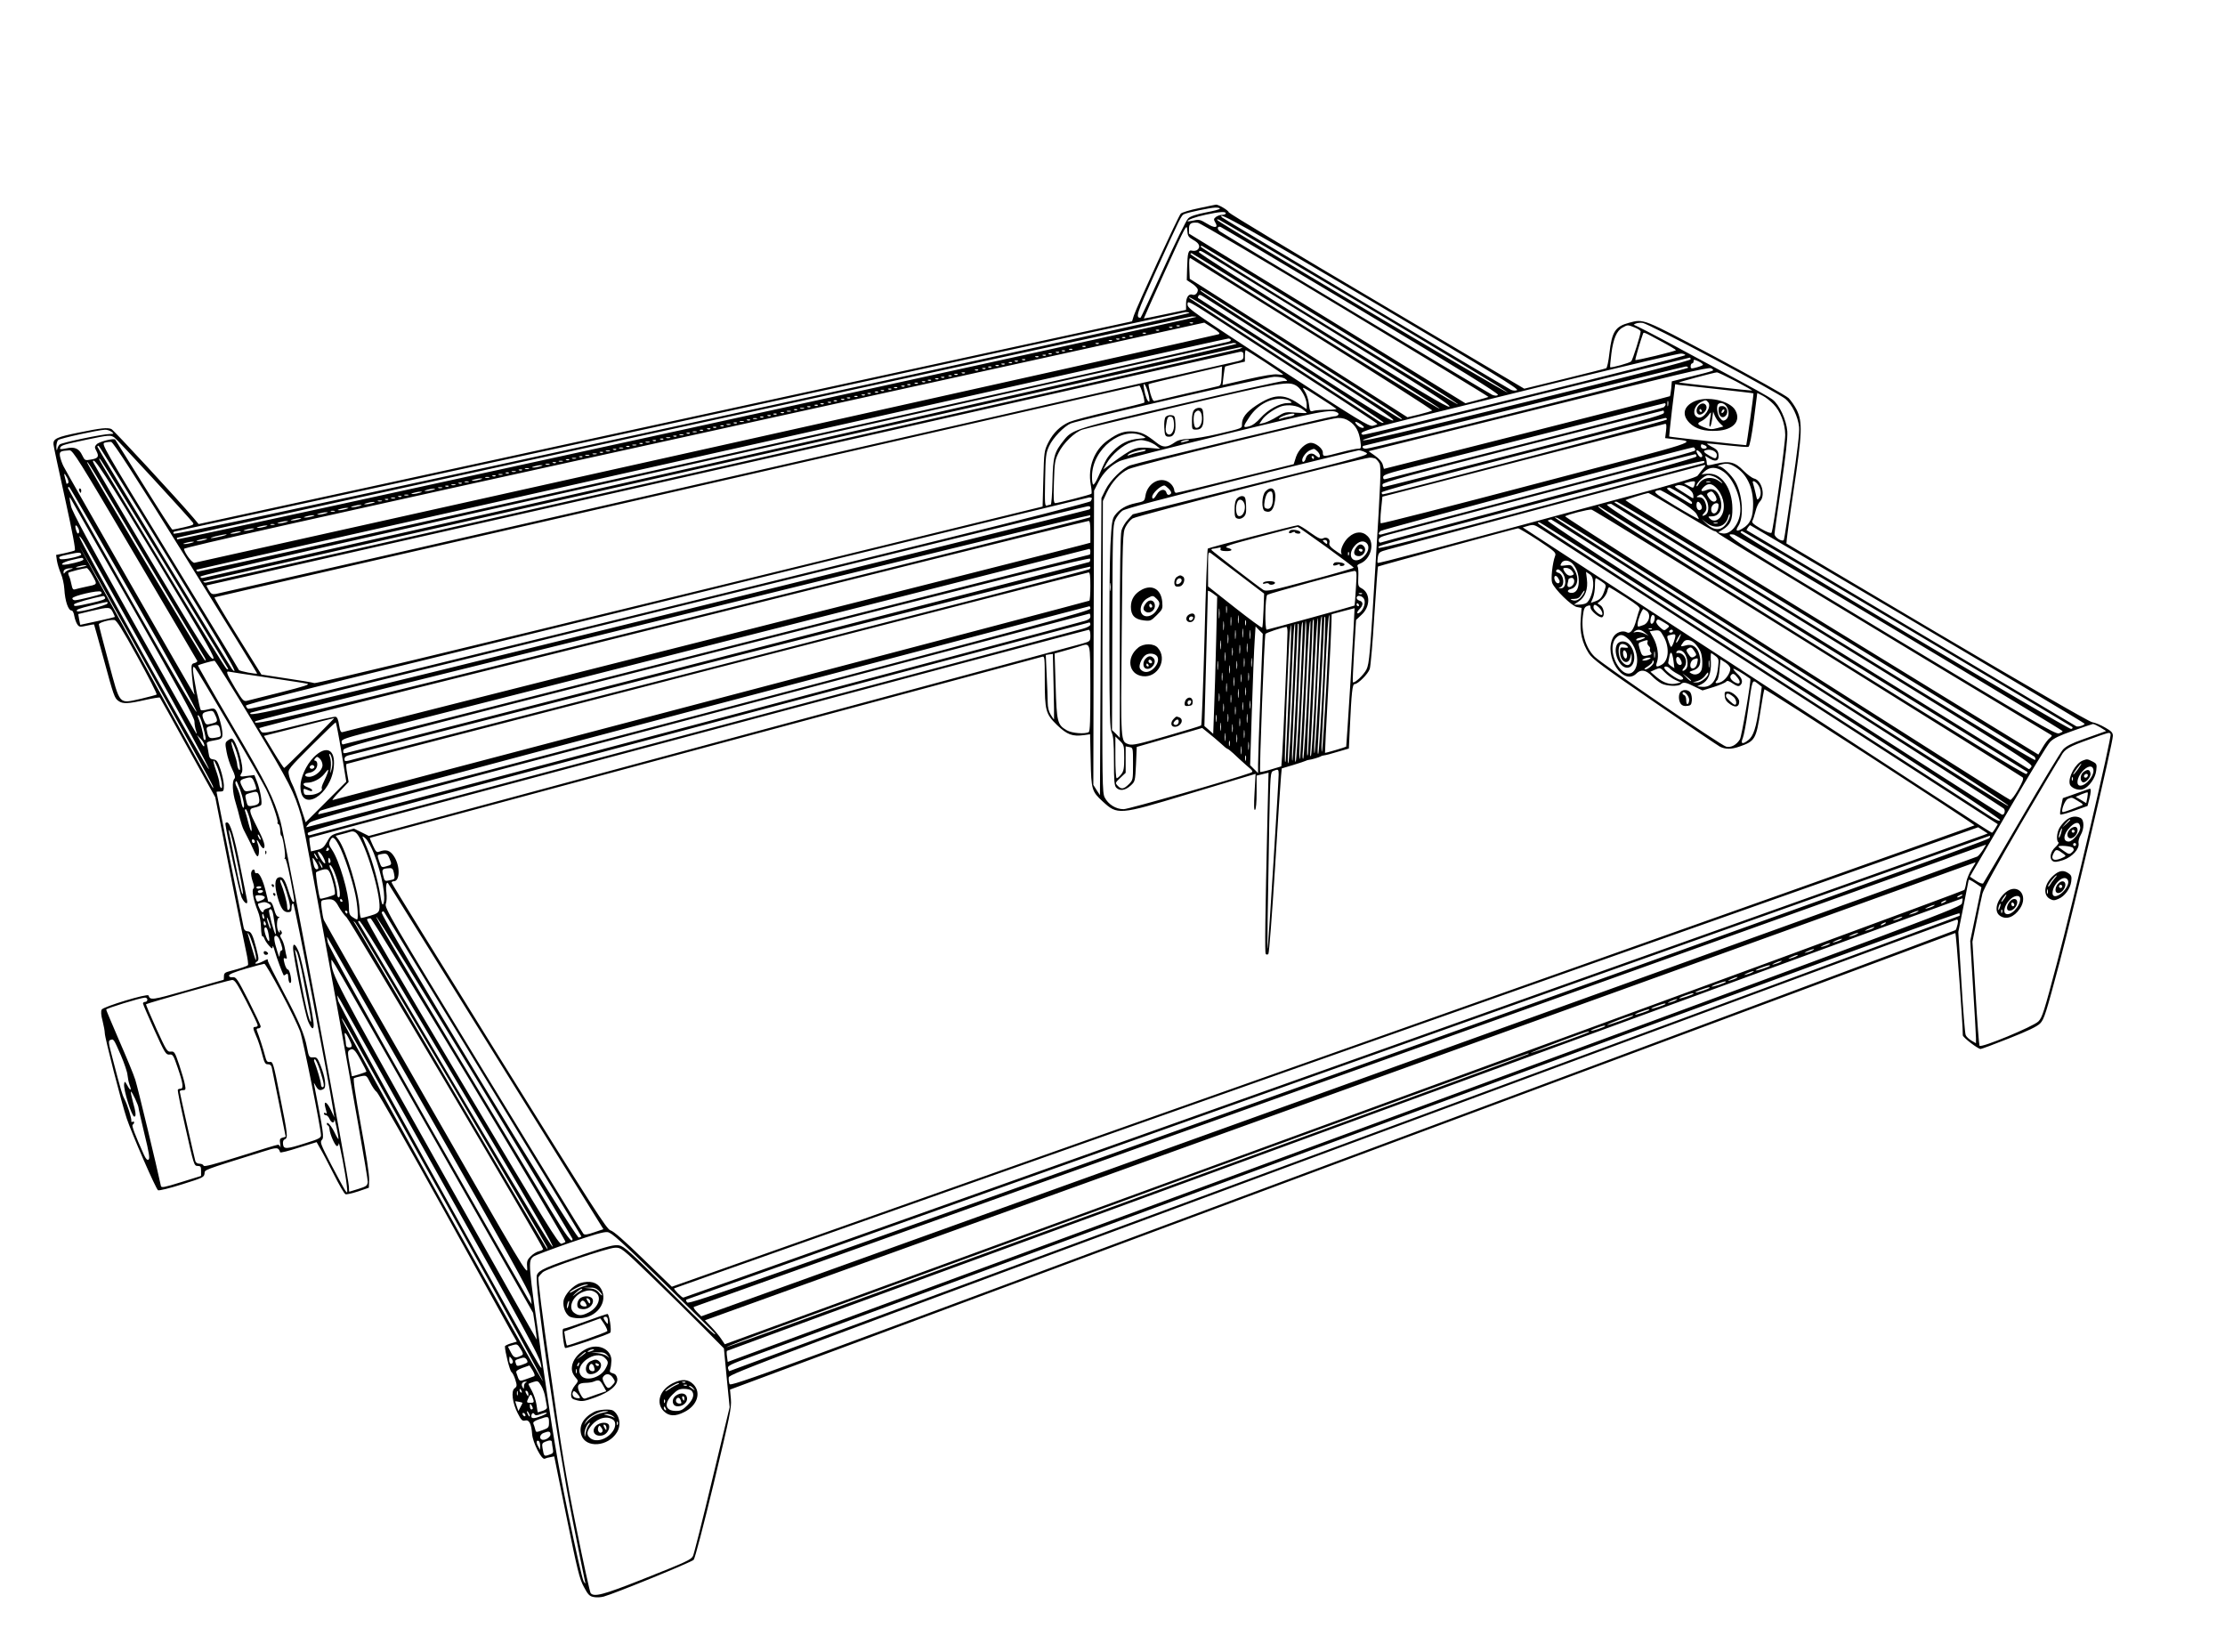 <?xml version="1.0" encoding="UTF-8" standalone="yes"?>
<svg version="1.0" xmlns="http://www.w3.org/2000/svg" width="400mm" height="297mm" viewBox="0 0 1512 1123" preserveAspectRatio="xMidYMid meet">
  <g transform="translate(0,1123) scale(0.1,-0.1)" fill="#000000" stroke="none">
    <path d="M8147 9815 c-60 -12 -115 -29 -123 -37 -16 -16 -300 -634 -319 -693
l-12 -39 -3172 -689 -3173 -689 -36 43 c-107 126 -543 597 -557 603 -29 11
-69 7 -221 -24 -149 -30 -175 -42 -173 -79 0 -9 35 -173 78 -366 51 -233 74
-352 67 -356 -6 -4 -37 -12 -69 -19 l-58 -12 6 -41 c4 -23 16 -62 27 -87 11
-25 21 -71 23 -103 5 -85 27 -147 50 -147 7 0 15 -17 18 -38 4 -21 13 -46 21
-57 12 -17 18 -18 62 -8 27 6 50 10 51 9 1 -1 29 -103 63 -226 71 -262 76
-276 104 -295 28 -20 64 -19 179 7 53 12 99 19 101 17 2 -2 88 -156 190 -341
l187 -337 94 -478 c52 -263 104 -518 115 -567 11 -49 17 -93 13 -96 -8 -8 -51
-22 -120 -40 -36 -9 -43 -15 -43 -35 0 -14 -1 -25 -3 -25 -1 0 -112 -31 -247
-70 -243 -69 -251 -70 -263 -36 -5 15 -307 -76 -318 -96 -6 -12 -5 -37 6 -77
8 -32 15 -70 15 -83 0 -32 113 -471 149 -580 35 -105 199 -481 213 -488 7 -4
81 14 163 40 140 44 150 48 153 73 4 28 -25 18 395 149 100 32 107 31 119 -4
2 -5 58 9 125 31 l123 38 23 -41 c14 -22 55 -101 92 -174 37 -74 73 -136 81
-139 7 -3 46 6 86 19 l73 25 2 54 c2 32 -21 180 -56 369 -39 216 -54 317 -47
322 6 3 28 9 48 13 36 7 37 6 62 -43 14 -28 34 -57 44 -64 11 -7 216 -368 457
-803 240 -434 450 -813 466 -842 l30 -52 -41 -12 c-22 -7 -40 -16 -40 -20 0
-35 33 -166 44 -174 8 -6 20 -30 27 -54 12 -39 11 -45 -5 -57 -26 -18 -15
-101 22 -172 23 -45 30 -52 50 -47 27 7 42 -24 47 -94 5 -58 64 -174 85 -166
8 4 26 9 40 11 l25 5 84 -413 c74 -363 88 -420 118 -475 28 -53 39 -63 67 -68
18 -4 48 -2 67 3 77 21 598 234 612 250 9 10 67 233 137 522 110 459 121 511
116 570 l-6 65 4161 1550 c2288 853 4164 1551 4168 1553 6 2 52 -631 51 -695
0 -14 103 -93 121 -93 6 0 93 32 193 72 129 51 190 80 212 102 27 28 39 66
133 419 104 396 361 1487 361 1535 0 22 -10 33 -53 57 -28 17 -68 33 -87 36
-21 3 -430 239 -1055 608 -561 332 -1022 605 -1024 607 -2 2 19 162 48 356 60
397 62 469 22 552 -13 26 -38 62 -55 80 -19 18 -232 137 -497 279 -500 265
-486 260 -588 233 -93 -25 -116 -60 -133 -205 -6 -55 -16 -102 -22 -104 -6 -3
-134 -35 -284 -72 l-273 -67 -1004 594 c-553 326 -1005 599 -1005 605 0 12
-71 54 -87 52 -4 -1 -57 -11 -116 -24z m143 -3 c0 -5 -43 -16 -96 -26 -65 -13
-103 -25 -119 -40 -13 -11 -90 -168 -171 -348 -82 -181 -151 -328 -154 -328
-35 1 -26 27 99 304 177 389 179 393 199 401 28 12 175 43 210 44 17 1 32 -3
32 -7z m40 -32 c0 -5 -10 -10 -23 -10 -13 0 -32 -6 -43 -14 -17 -13 -17 -18
-6 -37 24 -38 -1 -43 -56 -9 -45 27 -54 30 -91 21 -23 -5 -41 -7 -41 -5 0 10
54 30 125 45 94 20 135 23 135 9z m1013 -610 c807 -477 984 -586 967 -592 -13
-5 -30 -3 -42 3 -62 33 -1955 1162 -1963 1171 -54 56 194 -83 1038 -582z m-60
-23 c538 -320 971 -583 963 -585 -14 -3 -1948 1145 -1971 1170 -7 8 -4 9 10 4
11 -4 460 -269 998 -589z m-141 -22 c538 -324 976 -591 974 -593 -3 -2 -39
-12 -81 -23 l-76 -20 -939 577 -940 576 0 33 c0 36 14 45 60 41 14 -1 465
-267 1002 -591z m-1031 473 c40 -22 49 -47 26 -66 -7 -6 -23 -9 -35 -6 -27 8
-32 -12 -35 -121 l-2 -79 38 -25 c20 -13 37 -32 37 -41 0 -22 -19 -40 -36 -33
-25 9 -44 -17 -44 -61 l0 -42 -142 -30 c-79 -17 -144 -30 -145 -29 -1 0 64
146 145 324 142 312 147 322 150 278 3 -42 7 -48 43 -69z m1138 -477 c667
-399 939 -567 931 -575 -7 -7 -18 -7 -38 0 -20 8 -1737 1038 -1850 1110 -23
15 -21 38 2 32 7 -2 437 -257 955 -567z m-201 -98 c482 -296 869 -539 860
-541 -16 -3 -1747 1057 -1748 1071 0 4 3 7 6 7 3 0 400 -242 882 -537z m-15
-33 c670 -413 832 -517 817 -524 -14 -7 -192 99 -863 515 -520 323 -842 529
-840 536 4 10 10 10 28 0 13 -6 399 -244 858 -527z m-80 -10 c465 -289 839
-526 831 -528 -16 -4 -1694 1038 -1694 1051 0 5 4 7 9 5 4 -1 389 -239 854
-528z m-30 -23 c450 -281 814 -513 810 -517 -4 -4 -44 -16 -88 -27 l-80 -19
-740 471 -740 470 -3 73 c-2 58 0 72 10 66 7 -4 381 -237 831 -517z m-78 -130
c607 -385 721 -461 673 -444 -28 10 -1358 862 -1358 870 0 10 -74 56 685 -426z
m-1 -38 c517 -329 644 -415 623 -417 -20 -3 -173 91 -674 414 -356 229 -650
418 -652 419 -1 2 0 9 4 15 5 8 13 7 28 -3 12 -7 314 -200 671 -428z m-83 -7
c356 -229 645 -420 642 -425 -3 -4 -17 0 -31 9 -15 10 -308 200 -652 422 -344
222 -629 409 -635 414 -31 33 88 -41 676 -420z m166 -148 c238 -153 433 -282
433 -285 0 -4 -14 -9 -31 -13 -27 -5 -90 33 -645 395 -577 377 -614 402 -614
430 0 28 3 26 213 -109 116 -76 407 -264 644 -418z m-844 469 c3 -5 -1548
-347 -3446 -760 -2608 -569 -3453 -750 -3459 -740 -5 7 -1 13 10 15 9 2 1554
338 3432 746 1878 409 3425 744 3437 745 12 0 24 -2 26 -6z m46 -27 c-9 -9
-6921 -1517 -6926 -1512 -4 3 -4 8 -1 11 8 8 6861 1503 6897 1504 19 0 32 -1
30 -3z m-22 -42 c-3 -3 -12 -4 -19 -1 -8 3 -5 6 6 6 11 1 17 -2 13 -5z m174
-76 c-9 -4 -1575 -354 -3481 -778 -1906 -424 -3472 -773 -3480 -775 -14 -5
-64 60 -72 94 -2 10 824 195 3466 775 l3470 763 57 -36 c44 -28 53 -38 40 -43z
m3364 -166 c248 -132 467 -255 489 -273 46 -39 85 -119 93 -191 4 -36 -11
-163 -47 -403 -28 -192 -53 -356 -56 -363 -6 -20 -64 14 -64 38 0 11 21 158
46 327 31 214 44 327 41 371 -6 78 -54 181 -100 216 -30 22 -131 78 -337 188
-47 25 -199 107 -338 182 -139 75 -259 136 -265 137 -7 0 -3 4 8 9 11 5 34 8
50 5 17 -2 233 -111 480 -243z m-3628 222 c-3 -3 -12 -4 -19 -1 -8 3 -5 6 6 6
11 1 17 -2 13 -5z m3093 -10 c22 -9 40 -21 40 -27 0 -22 -54 -193 -64 -203
-10 -11 -137 -46 -143 -40 -2 1 2 43 8 92 13 101 36 157 77 178 34 19 34 19
82 0z m-3143 0 c-3 -3 -12 -4 -19 -1 -8 3 -5 6 6 6 11 1 17 -2 13 -5z m-90
-20 c-3 -3 -12 -4 -19 -1 -8 3 -5 6 6 6 11 1 17 -2 13 -5z m-90 -20 c-3 -3
-12 -4 -19 -1 -8 3 -5 6 6 6 11 1 17 -2 13 -5z m3502 -54 c55 -29 101 -57 101
-60 0 -7 -271 -72 -276 -67 -3 2 37 138 51 175 6 17 0 19 124 -48z m-3592 34
c-3 -3 -12 -4 -19 -1 -8 3 -5 6 6 6 11 1 17 -2 13 -5z m-50 -10 c-3 -3 -12 -4
-19 -1 -8 3 -5 6 6 6 11 1 17 -2 13 -5z m-40 -10 c-3 -3 -12 -4 -19 -1 -8 3
-5 6 6 6 11 1 17 -2 13 -5z m757 -3 c3 -5 -4 -11 -17 -14 -298 -73 -6994
-1566 -7005 -1562 -8 3 -12 9 -8 13 7 6 6981 1569 7013 1571 6 1 14 -3 17 -8z
m-807 -7 c-3 -3 -12 -4 -19 -1 -8 3 -5 6 6 6 11 1 17 -2 13 -5z m-90 -20 c-3
-3 -12 -4 -19 -1 -8 3 -5 6 6 6 11 1 17 -2 13 -5z m936 -1 c3 -5 -1573 -363
-3501 -797 -1929 -434 -3515 -791 -3524 -794 -11 -3 -18 1 -18 9 0 10 934 224
3503 800 1926 433 3510 787 3519 788 9 0 19 -2 21 -6z m-1026 -19 c-3 -3 -12
-4 -19 -1 -8 3 -5 6 6 6 11 1 17 -2 13 -5z m1048 -15 c-23 -10 -7005 -1589
-7029 -1589 -9 0 -16 3 -16 8 0 7 7010 1590 7045 1591 l20 0 -20 -10z m-1138
-5 c-3 -3 -12 -4 -19 -1 -8 3 -5 6 6 6 11 1 17 -2 13 -5z m-50 -10 c-3 -3 -12
-4 -19 -1 -8 3 -5 6 6 6 11 1 17 -2 13 -5z m1359 -75 c68 -45 124 -83 124 -85
0 -2 -17 -2 -37 1 -25 4 -95 -8 -206 -33 l-169 -39 7 61 c4 33 9 62 10 64 2 2
33 10 69 19 l66 15 0 39 c0 21 3 39 6 39 4 0 62 -37 130 -81z m-1399 65 c-3
-3 -12 -4 -19 -1 -8 3 -5 6 6 6 11 1 17 -2 13 -5z m1253 -22 c0 -28 -3 -30
-77 -46 -43 -9 -1608 -366 -3478 -792 -1870 -427 -3413 -778 -3430 -781 -25
-4 -33 0 -48 26 -10 17 -17 31 -15 32 60 16 7010 1587 7026 1588 18 1 22 -4
22 -27z m-1303 12 c-3 -3 -12 -4 -19 -1 -8 3 -5 6 6 6 11 1 17 -2 13 -5z
m4306 -8 c-3 -12 -2173 -548 -2191 -541 -39 15 24 36 334 112 186 45 668 164
1069 263 402 98 744 178 760 177 17 -1 29 -6 28 -11z m-4346 -2 c-3 -3 -12 -4
-19 -1 -8 3 -5 6 6 6 11 1 17 -2 13 -5z m-50 -10 c-3 -3 -12 -4 -19 -1 -8 3
-5 6 6 6 11 1 17 -2 13 -5z m4433 -16 c0 -9 -377 -106 -1115 -289 -828 -205
-1115 -272 -1113 -261 2 11 305 89 1108 287 608 151 1108 274 1113 274 4 1 7
-5 7 -11z m-4523 -4 c-3 -3 -12 -4 -19 -1 -8 3 -5 6 6 6 11 1 17 -2 13 -5z
m4606 -35 c-5 -4 -25 -12 -45 -17 -34 -9 -38 -9 -38 9 0 10 5 19 10 19 6 0 10
7 10 15 0 13 5 12 35 -2 19 -9 32 -20 28 -24z m-4656 25 c-3 -3 -12 -4 -19 -1
-8 3 -5 6 6 6 11 1 17 -2 13 -5z m-40 -10 c-3 -3 -12 -4 -19 -1 -8 3 -5 6 6 6
11 1 17 -2 13 -5z m-50 -10 c-3 -3 -12 -4 -19 -1 -8 3 -5 6 6 6 11 1 17 -2 13
-5z m-40 -10 c-3 -3 -12 -4 -19 -1 -8 3 -5 6 6 6 11 1 17 -2 13 -5z m-50 -10
c-3 -3 -12 -4 -19 -1 -8 3 -5 6 6 6 11 1 17 -2 13 -5z m1565 -59 c-3 -57 -6
-66 -25 -70 -12 -3 -110 -26 -217 -50 -107 -25 -202 -48 -211 -50 -12 -4 -19
8 -32 52 -8 32 -14 60 -11 62 2 3 116 30 252 62 136 31 247 58 247 58 0 1 -2
-28 -3 -64z m3172 56 c6 -9 -2151 -552 -2191 -551 -13 0 -23 5 -23 10 0 6 4
10 8 10 5 0 496 121 1093 269 596 149 1089 270 1096 270 6 1 14 -3 17 -8z
m164 -21 c-7 -4 -72 -22 -144 -39 l-132 -33 -4 -49 c-3 -27 -7 -51 -9 -52 -2
-2 -440 -114 -974 -249 l-970 -245 -8 29 c-5 18 -25 41 -52 60 l-44 31 1152
287 c938 234 1156 285 1175 277 16 -8 19 -13 10 -17z m-4941 14 c-3 -3 -12 -4
-19 -1 -8 3 -5 6 6 6 11 1 17 -2 13 -5z m-50 -10 c-3 -3 -12 -4 -19 -1 -8 3
-5 6 6 6 11 1 17 -2 13 -5z m-90 -20 c-3 -3 -12 -4 -19 -1 -8 3 -5 6 6 6 11 1
17 -2 13 -5z m5239 -55 c63 -34 114 -62 112 -64 -3 -2 -485 52 -498 55 -6 2
240 68 258 69 6 1 64 -27 128 -60z m-5289 45 c-3 -3 -12 -4 -19 -1 -8 3 -5 6
6 6 11 1 17 -2 13 -5z m-40 -10 c-3 -3 -12 -4 -19 -1 -8 3 -5 6 6 6 11 1 17
-2 13 -5z m-50 -10 c-3 -3 -12 -4 -19 -1 -8 3 -5 6 6 6 11 1 17 -2 13 -5z
m2317 -9 c19 -14 18 -15 -12 -15 -17 0 -332 -70 -699 -156 -709 -165 -735
-173 -791 -243 -69 -86 -76 -112 -80 -283 -2 -87 -7 -158 -12 -158 -5 0 -16
-3 -25 -6 -15 -6 -16 9 -13 172 3 162 5 184 27 231 25 56 102 136 148 155 63
25 1331 316 1383 317 34 0 62 -5 74 -14z m-2357 -1 c-3 -3 -12 -4 -19 -1 -8 3
-5 6 6 6 11 1 17 -2 13 -5z m-50 -10 c-3 -3 -12 -4 -19 -1 -8 3 -5 6 6 6 11 1
17 -2 13 -5z m-40 -10 c-3 -3 -12 -4 -19 -1 -8 3 -5 6 6 6 11 1 17 -2 13 -5z
m-50 -10 c-3 -3 -12 -4 -19 -1 -8 3 -5 6 6 6 11 1 17 -2 13 -5z m2576 -18 c32
-21 67 -87 67 -125 l0 -32 -57 39 c-101 68 -167 64 -286 -14 -69 -46 -97 -84
-97 -128 0 -28 9 -25 -165 -66 -71 -17 -159 -32 -195 -33 -48 -2 -73 -8 -95
-23 -55 -38 -81 -39 -128 -1 -70 55 -96 68 -150 74 -64 6 -109 -9 -182 -62
-89 -64 -134 -181 -113 -298 6 -32 8 -60 5 -63 -6 -7 -226 -63 -246 -64 -11 0
-13 26 -9 143 4 132 6 149 32 200 31 64 109 140 162 157 20 7 329 81 687 166
679 159 715 165 770 130z m-2626 8 c-3 -3 -12 -4 -19 -1 -8 3 -5 6 6 6 11 1
17 -2 13 -5z m1615 -54 c9 -33 12 -60 7 -60 -11 0 -25 34 -34 84 -12 59 9 41
27 -24z m3873 25 c132 -15 241 -27 242 -29 3 -2 -46 -348 -49 -352 -3 -2 -522
56 -524 59 -1 1 8 82 19 179 l22 177 25 -5 c14 -2 133 -15 265 -29z m-5528 19
c-3 -3 -12 -4 -19 -1 -8 3 -5 6 6 6 11 1 17 -2 13 -5z m1619 -50 c9 -30 13
-58 10 -61 -3 -3 -109 -29 -236 -59 -127 -29 -250 -62 -273 -72 -63 -28 -109
-73 -143 -139 -28 -57 -29 -62 -34 -247 l-5 -189 -2465 -603 c-1523 -373
-2472 -601 -2485 -597 -11 4 -96 18 -190 32 l-170 26 -162 260 c-89 143 -160
262 -157 265 4 4 6256 1435 6286 1439 4 1 15 -24 24 -55z m1316 -103 c4 -3
-23 -6 -60 -6 -37 0 -79 -3 -93 -7 -26 -8 -27 -6 -34 47 -3 31 -16 69 -30 89
-22 32 -16 30 93 -41 65 -41 120 -78 124 -82z m-2985 143 c-3 -3 -12 -4 -19
-1 -8 3 -5 6 6 6 11 1 17 -2 13 -5z m-40 -10 c-3 -3 -12 -4 -19 -1 -8 3 -5 6
6 6 11 1 17 -2 13 -5z m-50 -10 c-3 -3 -12 -4 -19 -1 -8 3 -5 6 6 6 11 1 17
-2 13 -5z m-40 -10 c-3 -3 -12 -4 -19 -1 -8 3 -5 6 6 6 11 1 17 -2 13 -5z
m-50 -10 c-3 -3 -12 -4 -19 -1 -8 3 -5 6 6 6 11 1 17 -2 13 -5z m6136 -71 c47
-48 79 -130 80 -208 1 -60 -81 -646 -93 -666 -4 -6 -32 4 -73 28 -51 30 -64
42 -57 53 5 8 14 37 21 64 6 27 20 57 30 67 39 39 14 142 -38 156 -15 3 -48
28 -74 54 -57 59 -96 68 -186 47 -59 -14 -63 -14 -63 3 0 9 -3 26 -7 36 -7 17
-6 17 20 0 41 -27 67 -23 67 11 0 35 -8 46 -48 66 -19 10 -32 19 -30 21 1 2
63 -4 136 -12 73 -8 138 -13 145 -10 8 3 21 67 37 185 l23 181 37 -19 c20 -10
53 -36 73 -57z m-6176 61 c-3 -3 -12 -4 -19 -1 -8 3 -5 6 6 6 11 1 17 -2 13
-5z m-50 -10 c-3 -3 -12 -4 -19 -1 -8 3 -5 6 6 6 11 1 17 -2 13 -5z m-50 -10
c-3 -3 -12 -4 -19 -1 -8 3 -5 6 6 6 11 1 17 -2 13 -5z m-40 -10 c-3 -3 -12 -4
-19 -1 -8 3 -5 6 6 6 11 1 17 -2 13 -5z m3029 -9 c18 -13 17 -14 -17 -15 -52
0 -133 -45 -182 -100 -27 -31 -55 -52 -79 -58 -43 -12 -43 -4 4 65 51 76 130
122 209 123 25 0 54 -7 65 -15z m-3079 -1 c-3 -3 -12 -4 -19 -1 -8 3 -5 6 6 6
11 1 17 -2 13 -5z m5650 -31 c-3 -10 -5 -4 -5 12 0 17 2 24 5 18 2 -7 2 -21 0
-30z m-5690 21 c-3 -3 -12 -4 -19 -1 -8 3 -5 6 6 6 11 1 17 -2 13 -5z m-50
-10 c-3 -3 -12 -4 -19 -1 -8 3 -5 6 6 6 11 1 17 -2 13 -5z m5723 -3 c0 -5 -6
-13 -12 -19 -7 -5 -431 -116 -943 -246 -511 -130 -938 -239 -947 -242 -13 -4
-18 0 -18 13 0 16 32 26 215 72 118 29 546 138 952 241 406 104 741 189 746
189 4 1 7 -3 7 -8z m-5763 -7 c-3 -3 -12 -4 -19 -1 -8 3 -5 6 6 6 11 1 17 -2
13 -5z m3294 -25 c16 -11 29 -22 29 -25 0 -3 -33 -2 -72 1 -71 6 -75 6 -130
-28 -32 -20 -72 -38 -89 -42 l-31 -7 18 27 c21 33 89 80 135 94 45 13 105 5
140 -20z m-3344 15 c-3 -3 -12 -4 -19 -1 -8 3 -5 6 6 6 11 1 17 -2 13 -5z
m-44 -11 c-7 -2 -19 -2 -25 0 -7 3 -2 5 12 5 14 0 19 -2 13 -5z m-46 -9 c-3
-3 -12 -4 -19 -1 -8 3 -5 6 6 6 11 1 17 -2 13 -5z m-44 -11 c-7 -2 -19 -2 -25
0 -7 3 -2 5 12 5 14 0 19 -2 13 -5z m3717 -8 c16 -10 1 -25 -24 -25 -26 0
-1332 -314 -1385 -333 -53 -19 -136 -101 -168 -165 l-28 -57 -5 -1010 -5
-1010 -23 35 -22 35 2 1000 3 1000 30 59 c31 62 83 113 144 142 20 10 338 91
706 180 662 161 734 175 775 149z m2218 -2 c-3 -14 -177 -62 -948 -260 -520
-133 -950 -243 -957 -243 -6 0 -9 8 -7 18 4 14 184 63 952 259 521 133 951
242 955 242 5 1 7 -7 5 -16z m-5981 1 c-3 -3 -12 -4 -19 -1 -8 3 -5 6 6 6 11
1 17 -2 13 -5z m-50 -10 c-3 -3 -12 -4 -19 -1 -8 3 -5 6 6 6 11 1 17 -2 13 -5z
m3519 -3 c-3 -5 -20 -11 -38 -13 -18 -3 -42 -9 -53 -13 -12 -5 -17 -5 -12 1
19 21 115 45 103 25z m-3559 -7 c-3 -3 -12 -4 -19 -1 -8 3 -5 6 6 6 11 1 17
-2 13 -5z m-50 -10 c-3 -3 -12 -4 -19 -1 -8 3 -5 6 6 6 11 1 17 -2 13 -5z
m-44 -11 c-7 -2 -19 -2 -25 0 -7 3 -2 5 12 5 14 0 19 -2 13 -5z m4027 -16 c44
-29 66 -70 75 -134 7 -51 6 -53 -17 -53 -12 0 -66 -11 -118 -25 -118 -31 -120
-31 -120 0 0 26 -48 65 -81 65 -36 0 -84 -45 -101 -95 l-16 -50 -394 -97
c-216 -54 -399 -98 -405 -98 -7 0 -13 8 -13 18 0 10 -9 28 -20 40 -59 63 -161
17 -176 -78 -6 -37 -8 -38 -66 -50 -66 -14 -110 -40 -142 -83 -18 -25 -22 -50
-30 -205 -5 -97 -8 -417 -7 -710 1 -449 4 -539 16 -562 11 -22 15 -68 15 -194
0 -136 3 -167 16 -180 24 -24 60 -19 96 13 32 29 32 29 38 146 l5 118 222 64
223 65 42 -34 c23 -18 61 -50 83 -70 22 -21 43 -38 47 -38 4 0 22 -15 41 -32
18 -18 57 -53 85 -78 50 -42 51 -45 30 -53 -114 -42 -828 -247 -862 -247 -53
0 -104 32 -129 80 -16 33 -17 96 -15 1025 l3 990 26 56 c35 73 89 132 147 160
58 28 1360 346 1423 348 33 1 56 -6 79 -22z m2158 11 c-4 -10 -1892 -506
-1930 -508 -5 0 -8 6 -8 13 0 9 310 93 958 259 526 135 963 247 970 247 8 1
12 -5 10 -11z m-6231 -4 c-3 -3 -12 -4 -19 -1 -8 3 -5 6 6 6 11 1 17 -2 13 -5z
m-44 -11 c-7 -2 -19 -2 -25 0 -7 3 -2 5 12 5 14 0 19 -2 13 -5z m4211 -41 c-9
-2 -24 4 -35 14 -31 28 -22 36 16 12 24 -16 30 -24 19 -26z m-4257 32 c-3 -3
-12 -4 -19 -1 -8 3 -5 6 6 6 11 1 17 -2 13 -5z m-44 -11 c-7 -2 -19 -2 -25 0
-7 3 -2 5 12 5 14 0 19 -2 13 -5z m6360 -42 l-6 -49 59 -7 c158 -20 219 0
-922 -299 -585 -154 -1067 -277 -1070 -273 -4 4 -3 46 2 94 l9 87 955 247
c525 136 960 247 967 248 9 1 10 -13 6 -48z m-6406 33 c-3 -3 -12 -4 -19 -1
-8 3 -5 6 6 6 11 1 17 -2 13 -5z m-50 -10 c-3 -3 -12 -4 -19 -1 -8 3 -5 6 6 6
11 1 17 -2 13 -5z m-40 -10 c-3 -3 -12 -4 -19 -1 -8 3 -5 6 6 6 11 1 17 -2 13
-5z m-4071 -19 c18 -14 17 -14 -12 -15 -46 0 -325 -58 -340 -71 -7 -6 -15 -20
-17 -32 -3 -13 -5 -8 -6 14 0 20 5 42 13 48 14 12 270 68 317 70 14 1 34 -6
45 -14z m4021 9 c-3 -3 -12 -4 -19 -1 -8 3 -5 6 6 6 11 1 17 -2 13 -5z m-44
-11 c-7 -2 -19 -2 -25 0 -7 3 -2 5 12 5 14 0 19 -2 13 -5z m-46 -9 c-3 -3 -12
-4 -19 -1 -8 3 -5 6 6 6 11 1 17 -2 13 -5z m3082 -19 c23 -11 21 -13 -30 -17
-70 -6 -124 -32 -175 -85 -41 -42 -47 -51 -99 -170 -15 -35 -31 -60 -36 -57
-5 3 -9 29 -8 57 1 186 206 346 348 272z m-3126 8 c-7 -2 -19 -2 -25 0 -7 3
-2 5 12 5 14 0 19 -2 13 -5z m-3866 -18 c19 -13 494 -529 531 -576 11 -15 5
-18 -59 -33 -39 -9 -75 -16 -79 -16 -5 0 -92 136 -196 303 -103 166 -190 305
-193 309 -10 11 -109 -14 -126 -32 -15 -16 -15 -21 -1 -47 19 -37 11 -49 -39
-57 -39 -7 -41 -6 -58 29 -22 47 -52 60 -110 47 -36 -7 -44 -7 -40 4 6 17 22
22 178 55 156 33 165 33 192 14z m3820 9 c-3 -3 -12 -4 -19 -1 -8 3 -5 6 6 6
11 1 17 -2 13 -5z m-44 -11 c-7 -2 -19 -2 -25 0 -7 3 -2 5 12 5 14 0 19 -2 13
-5z m-46 -9 c-3 -3 -12 -4 -19 -1 -8 3 -5 6 6 6 11 1 17 -2 13 -5z m-50 -10
c-3 -3 -12 -4 -19 -1 -8 3 -5 6 6 6 11 1 17 -2 13 -5z m3343 -4 c19 -6 46 -19
60 -31 l25 -20 -70 6 c-100 8 -114 3 -269 -111 l-48 -35 23 42 c34 59 112 126
168 143 57 18 67 18 111 6z m279 6 c-2 -2 -17 -6 -34 -10 -22 -5 -26 -4 -15 4
14 9 59 15 49 6z m-6818 -796 c268 -431 486 -786 485 -788 -7 -6 -120 16 -124
24 -1 5 -213 353 -470 774 -455 744 -467 765 -442 771 14 4 33 6 44 5 13 -1
155 -220 507 -786z m3152 783 c-7 -2 -19 -2 -25 0 -7 3 -2 5 12 5 14 0 19 -2
13 -5z m-46 -9 c-3 -3 -12 -4 -19 -1 -8 3 -5 6 6 6 11 1 17 -2 13 -5z m-44
-11 c-7 -2 -19 -2 -25 0 -7 3 -2 5 12 5 14 0 19 -2 13 -5z m7261 1 c23 -9 20
-24 -4 -24 -11 0 -20 7 -20 15 0 17 2 18 24 9z m-10445 -765 c403 -661 495
-821 437 -758 -16 17 -916 1504 -916 1513 0 3 3 6 8 6 4 0 216 -342 471 -761z
m3138 755 c-3 -3 -12 -4 -19 -1 -8 3 -5 6 6 6 11 1 17 -2 13 -5z m-44 -11 c-7
-2 -19 -2 -25 0 -7 3 -2 5 12 5 14 0 19 -2 13 -5z m7287 -7 c0 -16 108 14
-1105 -306 -544 -143 -1002 -265 -1017 -270 -30 -10 -37 1 -15 21 10 10 2085
564 2125 568 6 0 12 -5 12 -13z m-7333 -2 c-3 -3 -12 -4 -19 -1 -8 3 -5 6 6 6
11 1 17 -2 13 -5z m3568 -15 c-22 -4 -53 -12 -70 -19 -23 -9 -27 -9 -18 1 15
15 105 39 118 31 6 -4 -8 -10 -30 -13z m1197 4 c18 -16 25 -43 11 -43 -3 0
-14 7 -24 16 -23 21 -57 10 -65 -22 -6 -25 -24 -33 -24 -11 0 20 30 58 54 67
29 12 27 12 48 -7z m2615 -38 c-5 -6 -13 -3 -23 9 -23 32 -17 48 9 23 14 -13
20 -26 14 -32z m98 24 c4 -5 4 -17 1 -25 -5 -13 -12 -12 -46 7 -45 26 -50 36
-17 41 24 4 52 -6 62 -23z m-10750 -691 c231 -391 422 -716 424 -720 2 -5 -7
-12 -19 -15 -22 -6 -23 -9 -17 -87 4 -45 10 -92 13 -106 4 -14 5 -23 2 -20 -7
7 -867 1507 -888 1550 -10 19 -20 49 -24 67 -6 34 1 38 64 42 23 1 60 -58 445
-711z m3228 705 c-7 -2 -19 -2 -25 0 -7 3 -2 5 12 5 14 0 19 -2 13 -5z m5139
-9 c30 -16 20 -19 -777 -218 l-807 -202 -33 -36 c-19 -20 -38 -53 -44 -75 -7
-25 -11 -268 -11 -723 l0 -685 -26 27 -27 26 2 694 c2 645 3 696 20 734 10 22
32 50 48 62 21 15 266 80 809 216 428 106 787 194 797 195 10 1 32 -6 49 -15z
m-5185 0 c-3 -3 -12 -4 -19 -1 -8 3 -5 6 6 6 11 1 17 -2 13 -5z m-44 -11 c-7
-2 -19 -2 -25 0 -7 3 -2 5 12 5 14 0 19 -2 13 -5z m7477 -16 c0 -8 -387 -116
-1067 -296 -588 -156 -1074 -286 -1080 -289 -8 -2 -13 4 -13 16 0 16 12 23 63
37 703 188 2084 551 2090 548 4 -2 7 -10 7 -16z m-7527 6 c-7 -2 -19 -2 -25 0
-7 3 -2 5 12 5 14 0 19 -2 13 -5z m-46 -9 c-3 -3 -12 -4 -19 -1 -8 3 -5 6 6 6
11 1 17 -2 13 -5z m4973 -4 c0 -5 -2 -10 -4 -10 -3 0 -8 5 -11 10 -3 6 -1 10
4 10 6 0 11 -4 11 -10z m-5017 -7 c-7 -2 -19 -2 -25 0 -7 3 -2 5 12 5 14 0 19
-2 13 -5z m5432 1 c8 -4 22 -19 30 -34 12 -23 9 -110 -27 -691 -37 -612 -42
-668 -61 -709 -18 -37 -83 -98 -93 -87 -2 2 2 97 9 213 l13 210 37 35 c61 55
61 147 1 180 -24 12 -25 18 -23 74 2 33 0 66 -4 73 -6 8 0 15 16 21 72 28 103
136 52 186 -35 36 -85 34 -129 -6 -35 -30 -62 -92 -49 -112 8 -13 -11 -2 -55
30 -23 17 -31 30 -27 42 8 26 -18 45 -43 32 -15 -8 -31 -1 -88 39 -37 28 -75
50 -82 50 -20 0 -606 -152 -614 -159 -3 -3 -14 -273 -22 -600 -9 -327 -19
-598 -23 -602 -5 -4 -110 -36 -236 -72 -188 -55 -232 -64 -256 -56 -56 20 -55
-1 -48 749 6 660 7 691 26 728 11 22 32 48 48 58 26 18 1559 411 1610 413 12
1 29 -2 38 -5z m-8240 -696 c230 -381 425 -704 434 -717 13 -20 13 -23 1 -19
-8 2 -202 317 -432 699 -489 810 -441 729 -430 729 4 0 196 -312 427 -692z
m2762 686 c-3 -3 -12 -4 -19 -1 -8 3 -5 6 6 6 11 1 17 -2 13 -5z m7710 -22
c-6 -1 -506 -134 -1109 -296 -761 -203 -1098 -289 -1098 -280 0 17 -104 -12
1140 318 736 196 1067 280 1072 272 4 -6 2 -12 -5 -14z m-10512 -660 c355
-591 402 -673 380 -670 -21 3 -82 99 -420 666 -217 365 -395 668 -395 674 0
42 80 -81 435 -670z m2758 671 c-7 -2 -19 -2 -25 0 -7 3 -2 5 12 5 14 0 19 -2
13 -5z m-2833 -663 c211 -355 390 -655 398 -667 8 -13 10 -23 4 -23 -9 0 -802
1331 -802 1347 0 16 30 -34 400 -657z m2787 654 c-3 -3 -12 -4 -19 -1 -8 3 -5
6 6 6 11 1 17 -2 13 -5z m-44 -11 c-7 -2 -19 -2 -25 0 -7 3 -2 5 12 5 14 0 19
-2 13 -5z m8059 -16 c79 -48 122 -136 123 -252 0 -92 -19 -137 -73 -168 -40
-24 -50 -16 -27 19 39 60 28 214 -21 300 -27 47 -87 104 -112 105 -11 1 -8 4
8 9 42 13 63 11 102 -13z m-8122 3 c-14 -4 -34 -8 -45 -8 -16 0 -15 2 5 8 14
4 34 8 45 8 16 0 15 -2 -5 -8z m7920 5 c0 -3 -9 -15 -20 -27 -10 -13 -25 -31
-32 -41 -9 -12 -145 -53 -453 -136 -1426 -385 -1717 -462 -1722 -457 -3 3 -2
21 1 39 6 33 10 36 69 52 683 183 2144 574 2150 574 4 1 7 -1 7 -4z m-7997
-22 c-7 -2 -19 -2 -25 0 -7 3 -2 5 12 5 14 0 19 -2 13 -5z m8123 -21 c70 -51
124 -191 110 -286 -13 -81 -71 -144 -123 -131 l-26 6 31 19 c52 32 67 65 66
145 -1 131 -70 235 -157 235 -24 0 -47 -3 -53 -7 -5 -5 3 4 18 20 38 36 83 36
134 -1z m-8169 12 c-3 -3 -12 -4 -19 -1 -8 3 -5 6 6 6 11 1 17 -2 13 -5z m-44
-11 c-7 -2 -19 -2 -25 0 -7 3 -2 5 12 5 14 0 19 -2 13 -5z m-46 -9 c-3 -3 -12
-4 -19 -1 -8 3 -5 6 6 6 11 1 17 -2 13 -5z m-3002 -33 c9 -19 11 -32 5 -36 -6
-3 -10 -5 -10 -3 0 2 -4 18 -9 36 -12 40 -6 41 14 3z m2958 22 c-7 -2 -19 -2
-25 0 -7 3 -2 5 12 5 14 0 19 -2 13 -5z m-46 -9 c-3 -3 -12 -4 -19 -1 -8 3 -5
6 6 6 11 1 17 -2 13 -5z m8292 -8 c15 -8 34 -23 42 -33 10 -12 5 -11 -15 5
-50 38 -117 28 -144 -23 -6 -11 -12 -14 -12 -7 0 21 56 72 80 72 11 0 33 -6
49 -14z m-8336 -3 c-7 -2 -19 -2 -25 0 -7 3 -2 5 12 5 14 0 19 -2 13 -5z m-63
-13 c-14 -4 -34 -8 -45 -8 -16 0 -15 2 5 8 14 4 34 8 45 8 16 0 15 -2 -5 -8z
m-77 -17 c-7 -2 -19 -2 -25 0 -7 3 -2 5 12 5 14 0 19 -2 13 -5z m8337 -2 c0
-5 -3 -16 -6 -25 -5 -14 -9 -14 -37 1 l-32 17 25 7 c36 10 50 10 50 0z m103 2
c-7 -2 -19 -2 -25 0 -7 3 -2 5 12 5 14 0 19 -2 13 -5z m320 -11 c24 -27 31
-73 14 -96 -14 -19 -15 -17 -25 30 -6 27 -14 57 -17 67 -9 22 7 22 28 -1z
m-8806 2 c-3 -3 -12 -4 -19 -1 -8 3 -5 6 6 6 11 1 17 -2 13 -5z m-44 -11 c-7
-2 -19 -2 -25 0 -7 3 -2 5 12 5 14 0 19 -2 13 -5z m8415 -68 c3 -25 3 -26 -20
-12 -13 8 -43 27 -68 43 -44 27 -44 28 -20 35 37 10 104 -31 108 -66z m150 55
c51 -47 72 -127 48 -183 -18 -43 -58 -59 -84 -33 -15 15 -14 16 11 16 58 0 83
62 53 135 -19 45 -49 60 -87 44 -38 -15 -46 -6 -20 20 26 26 51 27 79 1z
m-8611 4 c-3 -3 -12 -4 -19 -1 -8 3 -5 6 6 6 11 1 17 -2 13 -5z m4893 -14 c24
-24 25 -36 6 -43 -8 -3 -16 2 -19 14 -8 30 -45 24 -65 -11 -18 -31 -32 -39
-32 -17 1 24 56 76 83 77 4 0 16 -9 27 -20z m-7031 -751 c261 -456 431 -763
425 -768 -5 -6 -182 295 -441 753 -238 419 -433 765 -433 769 0 4 3 7 8 7 4
-1 202 -343 441 -761z m2094 754 c-7 -2 -19 -2 -25 0 -7 3 -2 5 12 5 14 0 19
-2 13 -5z m8425 -43 c39 -23 72 -49 72 -57 0 -12 -6 -11 -32 5 -18 11 -59 36
-91 55 -34 20 -53 37 -45 40 16 5 8 9 96 -43z m-8488 30 c-14 -4 -34 -8 -45
-8 -16 0 -15 2 5 8 14 4 34 8 45 8 16 0 15 -2 -5 -8z m8458 -65 c71 -42 117
-77 131 -97 11 -18 18 -34 16 -36 -2 -2 -74 38 -159 89 -153 93 -160 99 -105
108 4 1 56 -28 117 -64z m-8548 45 c-14 -4 -34 -8 -45 -8 -16 0 -15 2 5 8 14
4 34 8 45 8 16 0 15 -2 -5 -8z m8806 -15 c8 -13 13 -29 9 -35 -11 -18 -34 -11
-51 16 -15 22 -15 27 -3 35 21 13 27 11 45 -16z m-231 -115 c118 -71 220 -130
226 -130 7 0 17 -6 23 -14 8 -11 1090 -665 2269 -1373 5 -3 0 -11 -11 -19 -11
-8 -33 -36 -49 -64 l-29 -49 -1406 862 c-773 474 -1404 864 -1401 867 3 4 136
46 155 49 4 1 104 -57 223 -129z m-8652 113 c-7 -2 -19 -2 -25 0 -7 3 -2 5 12
5 14 0 19 -2 13 -5z m8816 -19 c28 -36 29 -99 1 -114 -24 -13 -26 -5 -4 17 11
11 14 26 10 46 -8 39 -23 57 -50 57 -17 0 -18 2 -6 10 22 14 26 13 49 -16z
m-8862 10 c-3 -3 -12 -4 -19 -1 -8 3 -5 6 6 6 11 1 17 -2 13 -5z m-1820 -767
c320 -565 413 -735 413 -762 0 -18 5 -46 11 -62 5 -15 6 -23 1 -18 -5 6 -196
343 -424 751 -302 539 -419 755 -427 793 -14 64 -13 71 1 46 6 -11 197 -348
425 -748z m1776 756 c-7 -2 -19 -2 -25 0 -7 3 -2 5 12 5 14 0 19 -2 13 -5z
m4737 0 c0 -5 -4 -14 -8 -20 -5 -7 -465 -126 -1023 -263 -4307 -1062 -4695
-1157 -4706 -1147 -7 5 -13 15 -13 21 0 8 414 114 1118 286 614 150 1900 466
2857 701 957 234 1748 427 1758 428 9 0 17 -2 17 -6z m-4783 -9 c-3 -3 -12 -4
-19 -1 -8 3 -5 6 6 6 11 1 17 -2 13 -5z m-44 -11 c-7 -2 -19 -2 -25 0 -7 3 -2
5 12 5 14 0 19 -2 13 -5z m-63 -13 c-14 -4 -34 -8 -45 -8 -16 0 -15 2 5 8 14
4 34 8 45 8 16 0 15 -2 -5 -8z m9881 -851 c772 -474 1409 -866 1416 -872 7 -7
9 -17 5 -23 -4 -7 -534 315 -1422 863 -778 480 -1422 878 -1430 883 -12 8 -11
9 6 10 12 0 653 -387 1425 -861z m-850 840 c7 -14 8 -24 1 -31 -15 -15 -32 0
-32 28 0 30 15 31 31 3z m826 -878 c1328 -818 1431 -884 1420 -902 -6 -10 -15
-18 -18 -17 -3 2 -655 406 -1448 898 -1150 714 -1437 896 -1419 901 13 3 25 5
28 4 3 -1 649 -399 1437 -884z m-707 877 c0 -33 -14 -58 -31 -58 -22 0 -26 39
-7 58 16 16 38 15 38 0z m-9240 -8 c-14 -4 -34 -8 -45 -8 -16 0 -15 2 5 8 14
4 34 8 45 8 16 0 15 -2 -5 -8z m4970 -9 c0 -6 -3 -12 -7 -14 -5 -3 -1285 -321
-2847 -707 -2706 -669 -2893 -713 -2853 -674 7 7 5663 1402 5690 1403 9 1 17
-3 17 -8z m4912 -893 c799 -495 1455 -903 1457 -905 3 -2 0 -8 -6 -14 -8 -8
-429 250 -1466 897 -1238 772 -1475 924 -1442 924 2 0 658 -406 1457 -902z
m-9972 882 c-14 -4 -34 -8 -45 -8 -16 0 -15 2 5 8 14 4 34 8 45 8 16 0 15 -2
-5 -8z m9936 -910 c797 -496 1454 -908 1461 -914 8 -8 1 -29 -30 -83 -23 -40
-47 -72 -54 -70 -20 4 -3032 1922 -3026 1927 10 11 159 49 179 46 12 -1 673
-409 1470 -906z m-10013 893 c-7 -2 -19 -2 -25 0 -7 3 -2 5 12 5 14 0 19 -2
13 -5z m-63 -13 c-14 -4 -34 -8 -45 -8 -16 0 -15 2 5 8 14 4 34 8 45 8 16 0
15 -2 -5 -8z m5196 -27 c-3 -4 -1276 -323 -2829 -709 -2692 -670 -2881 -715
-2842 -676 12 13 5670 1408 5674 1400 1 -5 0 -12 -3 -15z m4339 -22 c-35 -69
-89 -76 -148 -20 l-32 31 33 -26 c61 -47 131 -28 148 41 4 15 9 23 11 16 2 -6
-3 -25 -12 -42z m-9625 29 c-14 -4 -34 -8 -45 -8 -16 0 -15 2 5 8 14 4 34 8
45 8 16 0 15 -2 -5 -8z m-90 -20 c-14 -4 -34 -8 -45 -8 -16 0 -15 2 5 8 14 4
34 8 45 8 16 0 15 -2 -5 -8z m10099 -963 c983 -626 1527 -978 1522 -985 -4 -8
-538 328 -1501 944 -1776 1135 -1589 1014 -1567 1014 10 0 706 -438 1546 -973z
m-52 -13 c840 -537 1534 -982 1541 -989 15 -13 5 -48 -12 -42 -6 2 -707 451
-1557 998 -1078 693 -1541 996 -1530 1001 9 4 19 7 23 7 3 1 694 -438 1535
-975z m-10137 956 c-14 -4 -34 -8 -45 -8 -16 0 -15 2 5 8 14 4 34 8 45 8 16 0
15 -2 -5 -8z m5470 -64 l0 -75 -52 -14 c-29 -9 -1169 -297 -2533 -642 -1364
-344 -2488 -628 -2497 -631 -13 -4 -18 6 -25 48 -5 36 -13 54 -24 56 -9 2
-123 -24 -254 -57 -220 -55 -240 -58 -252 -43 -7 9 -13 20 -13 23 0 4 764 197
1698 429 933 232 2199 548 2812 701 613 153 1121 278 1128 278 8 1 12 -20 12
-73z m4632 -945 c1088 -700 1555 -1006 1552 -1016 -4 -10 -27 0 -87 39 -1704
1099 -3035 1962 -3047 1973 -13 14 -13 15 5 11 11 -3 721 -456 1577 -1007z
m-369 1002 c-7 -2 -19 -2 -25 0 -7 3 -2 5 12 5 14 0 19 -2 13 -5z m-9810 -10
c-7 -2 -19 -2 -25 0 -7 3 -2 5 12 5 14 0 19 -2 13 -5z m10194 -1052 l1521
-983 -17 -29 c-9 -16 -19 -29 -23 -29 -7 0 -371 237 -2584 1680 l-605 395 38
11 c35 10 41 8 93 -25 30 -20 740 -479 1577 -1020z m-11527 1029 c6 -11 8 -26
4 -32 -5 -8 -10 -5 -15 8 -16 41 -8 59 11 24z m1270 10 c-14 -4 -34 -8 -45 -8
-16 0 -15 2 5 8 14 4 34 8 45 8 16 0 15 -2 -5 -8z m11231 -660 c624 -369 1135
-674 1137 -679 3 -9 -44 -24 -56 -18 -26 15 -2238 1331 -2241 1333 -3 3 18 34
24 34 1 0 512 -302 1136 -670z m-4020 524 c104 -75 189 -139 189 -143 0 -3
-133 -42 -296 -85 -260 -70 -299 -78 -318 -66 -34 21 -346 262 -352 271 -3 5
1 9 8 9 7 0 23 3 36 6 16 5 21 3 17 -7 -4 -10 5 -14 35 -15 47 -1 53 12 10 23
-26 7 9 19 222 75 139 36 254 67 256 67 2 1 88 -60 193 -135z m-7301 116 c-14
-4 -34 -8 -45 -8 -16 0 -15 2 5 8 14 4 34 8 45 8 16 0 15 -2 -5 -8z m8743 -72
c116 -77 124 -85 116 -107 -18 -47 -30 -157 -20 -183 17 -44 132 -157 168
-164 l32 -6 -6 -77 c-7 -90 10 -161 55 -232 25 -39 91 -88 446 -332 229 -158
429 -293 445 -302 38 -19 77 -19 132 0 107 37 114 49 144 242 12 79 24 146 27
148 5 6 1427 -916 1428 -925 0 -3 -1992 -710 -4427 -1571 l-4428 -1565 -195
189 c-128 125 -203 190 -222 194 -24 5 -116 148 -758 1180 -401 646 -730 1178
-730 1184 0 5 7 9 15 9 43 0 44 105 1 170 -27 41 -54 49 -101 31 -16 -7 -23 0
-42 42 -13 27 -22 51 -21 52 2 1 1027 277 2278 614 1251 336 2283 614 2293
617 16 5 17 -7 17 -156 0 -211 6 -233 84 -309 68 -65 104 -78 181 -68 l43 6 4
-177 c4 -200 8 -212 81 -279 101 -93 110 -93 567 45 201 61 389 117 419 126
l54 16 -7 -126 c-5 -87 -4 -124 3 -119 7 4 11 51 11 119 l0 114 41 10 40 10
-7 -286 c-16 -701 -19 -938 -12 -946 5 -6 12 -6 18 0 5 5 25 268 45 584 19
316 38 598 41 626 l5 51 77 23 c42 13 82 26 87 29 6 3 15 6 20 6 15 1 69 17
80 23 5 4 16 7 25 8 8 0 49 11 91 24 l76 22 7 147 c11 234 17 291 32 291 23 0
92 69 103 103 6 18 20 180 31 362 12 181 23 332 25 334 5 4 933 258 952 260 6
0 67 -36 136 -81z m-8833 52 c-14 -4 -34 -8 -45 -8 -16 0 -15 2 5 8 14 4 34 8
45 8 16 0 15 -2 -5 -8z m11342 -652 c612 -363 1117 -665 1122 -669 5 -5 3 -11
-7 -14 -17 -7 -2247 1320 -2247 1336 0 5 4 9 10 9 5 0 510 -298 1122 -662z
m-11457 627 c-27 -7 -59 -13 -70 -13 -11 0 3 6 30 13 28 7 59 13 70 13 11 0
-2 -6 -30 -13z m11405 -654 c608 -364 1106 -665 1108 -670 2 -5 -10 -12 -26
-16 -25 -5 -166 77 -1145 667 -1084 653 -1155 699 -1062 684 11 -2 517 -301
1125 -665z m-11901 -173 c227 -405 411 -745 409 -755 -2 -10 -197 331 -445
777 -243 437 -439 798 -436 803 3 5 17 -13 32 -39 15 -27 213 -381 440 -786z
m381 802 c-14 -4 -34 -8 -45 -8 -16 0 -15 2 5 8 14 4 34 8 45 8 16 0 15 -2 -5
-8z m7630 -16 c0 -14 -3 -14 -15 -4 -8 7 -15 14 -15 16 0 2 7 4 15 4 8 0 15
-7 15 -16z m-7720 -4 c-14 -4 -34 -8 -45 -8 -16 0 -15 2 5 8 14 4 34 8 45 8
16 0 15 -2 -5 -8z m7988 -2 c21 -21 13 -58 -17 -89 -67 -66 -126 -2 -65 70 27
32 61 40 82 19z m-7843 -1651 c4 -16 3 -18 -3 -7 -29 47 -894 1615 -899 1629
-3 9 197 -347 445 -792 248 -444 454 -817 457 -830z m5965 1593 c0 -11 -2 -20
-5 -20 -3 0 -1144 -290 -2536 -645 -1391 -355 -2534 -645 -2540 -645 -5 0 -9
8 -9 19 0 15 28 25 183 65 239 62 4890 1243 4900 1245 4 0 7 -8 7 -19z m-6860
-20 c0 -12 -133 -40 -144 -29 -14 13 -5 18 65 32 64 14 79 13 79 -3z m7870
-135 l171 -130 -4 -112 c-2 -62 -6 -115 -9 -119 -4 -3 -88 59 -187 137 l-181
143 0 119 c0 117 0 119 20 106 10 -8 96 -72 190 -144z m747 133 c-3 -8 -6 -5
-6 6 -1 11 2 17 5 13 3 -3 4 -12 1 -19z m-1764 -48 c-6 -6 -4972 -1282 -5051
-1298 -20 -4 -23 -1 -20 19 3 22 113 51 2538 669 1978 504 2536 643 2538 632
2 -8 0 -18 -5 -22z m-6838 20 c6 -9 -35 -22 -107 -36 -64 -11 -43 13 25 29 80
19 75 18 82 7z m10123 -32 c28 -31 42 -71 42 -121 -1 -49 -18 -77 -48 -77 -31
0 -36 19 -7 26 48 12 60 75 24 133 -19 31 -23 33 -59 28 -37 -5 -39 -4 -29 14
13 26 51 24 77 -3z m-10118 -18 c-14 -4 -34 -8 -45 -8 -16 0 -15 2 5 8 14 4
34 8 45 8 16 0 15 -2 -5 -8z m6834 -19 c-5 -5 -1116 -293 -2469 -641 -1353
-348 -2490 -641 -2528 -650 -65 -18 -67 -17 -67 1 0 12 10 21 28 25 15 4 1154
296 2532 649 1378 353 2507 638 2509 633 2 -6 -1 -13 -5 -17z m-6928 -1 c-16
-5 -33 -15 -37 -22 -7 -10 -9 -9 -9 4 0 17 18 25 55 26 13 0 9 -3 -9 -8z m152
-45 c33 -61 37 -56 -53 -75 -27 -6 -58 -13 -67 -16 -13 -4 -18 3 -24 33 -4 21
-11 46 -16 56 -5 10 -7 21 -5 24 5 5 101 30 124 32 6 1 25 -24 41 -54z m10057
33 c14 -21 14 -23 -2 -29 -20 -7 -39 5 -54 33 -8 15 -6 18 15 18 14 0 31 -9
41 -22z m-72 -5 c37 -41 33 -114 -6 -112 -15 1 -17 3 -6 6 37 9 28 90 -11 100
-11 3 -17 9 -14 14 8 14 19 11 37 -8z m-1398 -110 c-4 -65 -8 -119 -9 -119 -3
-3 -589 -164 -597 -164 -15 0 -11 227 4 237 15 10 565 161 590 162 18 1 19 -6
12 -116z m-1805 13 c0 -52 -3 -97 -7 -99 -5 -3 -1160 -307 -2568 -677 -1408
-370 -2567 -675 -2575 -678 -8 -3 13 24 47 59 l61 64 -10 58 c-6 32 -8 61 -5
64 6 5 5022 1300 5045 1302 9 1 12 -24 12 -93z m3418 24 c4 -51 -22 -126 -48
-140 -10 -6 -33 -10 -51 -10 l-32 0 34 23 c43 29 63 84 54 151 l-6 49 23 -15
c17 -11 24 -27 26 -58z m-228 9 c0 -19 -20 -18 -30 1 -15 28 -1 49 17 25 7
-11 13 -22 13 -26z m90 -25 c-20 -23 -43 -18 -36 9 3 12 6 25 6 29 0 3 8 8 18
10 21 4 29 -27 12 -48z m195 23 c32 -22 33 -23 20 -60 -16 -48 -30 -63 -65
-75 l-28 -10 14 33 c8 19 14 57 14 85 0 27 2 50 6 50 3 0 20 -10 39 -23z
m-3338 -59 c-2 -13 -4 -3 -4 22 0 25 2 35 4 23 2 -13 2 -33 0 -45z m3501 -48
c75 -48 100 -69 96 -80 -4 -8 -14 -40 -22 -70 -18 -70 -42 -101 -65 -88 -30
16 -76 -1 -94 -35 -66 -127 70 -335 160 -244 30 29 64 24 105 -19 18 -19 47
-41 64 -50 35 -18 115 -21 131 -5 17 17 35 14 94 -16 l54 -26 75 23 c41 13 79
29 85 36 8 10 18 7 46 -12 27 -18 39 -21 49 -13 23 19 16 48 -18 79 -17 16
-30 32 -27 34 4 4 62 -30 115 -68 8 -5 -59 -394 -71 -412 -24 -38 -60 -57 -93
-49 -34 7 -839 558 -894 611 -62 59 -93 170 -80 278 6 48 11 60 30 67 18 7 22
5 22 -11 0 -22 64 -75 80 -65 18 11 11 63 -11 79 l-22 15 30 25 c17 14 33 40
37 57 3 17 9 29 14 27 4 -1 54 -32 110 -68z m-10361 24 c-7 -7 -154 -43 -179
-44 -10 0 -18 6 -18 13 0 16 180 58 194 45 5 -4 7 -11 3 -14z m7578 -319 c-4
-165 -10 -375 -14 -467 l-6 -166 -30 27 -30 26 12 455 c6 250 12 459 12 463 1
4 15 -3 32 -15 l31 -23 -7 -300z m2491 311 c-21 -33 -46 -45 -71 -35 -16 6
-14 8 13 8 26 1 37 8 50 30 9 16 18 28 21 26 2 -3 -4 -16 -13 -29z m-1499 8
c-3 -3 -12 -4 -19 -1 -8 3 -5 6 6 6 11 1 17 -2 13 -5z m-8544 -27 c4 -10 -22
-19 -92 -35 -111 -25 -124 -26 -119 -10 3 9 123 43 199 57 4 0 9 -5 12 -12z
m8557 -8 c13 -23 -1 -69 -26 -90 -24 -19 -27 -2 -5 20 27 27 27 51 1 58 -11 3
-20 12 -20 19 0 22 38 16 50 -7z m-8542 -31 c-5 -13 -197 -63 -206 -53 -10 10
8 18 100 40 115 28 111 28 106 13z m8507 -8 c3 -5 1 -10 -4 -10 -6 0 -11 5
-11 10 0 6 2 10 4 10 3 0 8 -4 11 -10z m-898 -52 c-2 -13 -4 -5 -4 17 -1 22 1
32 4 23 2 -10 2 -28 0 -40z m2531 32 c20 -19 30 -50 17 -50 -17 0 -55 35 -55
51 0 24 11 24 38 -1z m-3458 -7 c0 -15 -396 -123 -2621 -711 -1442 -381 -2624
-691 -2627 -687 -3 3 2 13 11 23 12 11 885 246 2620 704 1431 377 2605 687
2610 687 4 1 7 -7 7 -16z m877 -60 c-2 -16 -4 -3 -4 27 0 30 2 43 4 28 2 -16
2 -40 0 -55z m-7522 36 c9 -17 15 -32 13 -33 -4 -3 -233 -54 -234 -53 -1 1 -4
18 -8 38 l-6 35 87 21 c123 29 130 28 148 -8z m8415 -442 c-16 -258 -30 -470
-31 -472 -5 -4 -143 -45 -144 -42 -1 1 8 191 21 422 13 231 23 443 23 470 l1
50 78 21 c42 11 77 20 78 20 1 -1 -11 -212 -26 -469z m2013 449 c30 -23 14
-82 -25 -95 -40 -14 -38 -14 -38 9 0 24 30 100 39 100 3 0 14 -7 24 -14z
m-3783 -36 c0 -14 -11 -22 -37 -30 -138 -41 -5289 -1407 -5292 -1403 -3 2 7
15 21 30 23 23 323 104 2660 723 1448 384 2636 698 2641 699 4 1 7 -8 7 -19z
m1007 -42 c-2 -13 -4 -3 -4 22 0 25 2 35 4 23 2 -13 2 -33 0 -45z m-50 -15
c-2 -16 -4 -5 -4 22 0 28 2 40 4 28 2 -13 2 -35 0 -50z m648 -398 c-14 -252
-28 -461 -31 -464 -4 -3 -4 37 0 89 3 52 13 239 21 415 15 321 23 430 30 423
3 -2 -7 -210 -20 -463z m2229 457 c8 -14 -5 -52 -18 -52 -8 0 -11 11 -8 30 4
29 16 39 26 22z m-2280 -466 c-13 -252 -27 -462 -30 -465 -4 -3 -4 35 -1 84 4
50 13 250 22 445 15 332 21 408 29 399 2 -2 -7 -211 -20 -463z m26 -3 c-13
-252 -26 -462 -31 -467 -4 -4 -5 18 -3 50 5 66 44 832 44 866 0 12 3 19 6 15
4 -3 -4 -212 -16 -464z m-50 -4 c-12 -250 -26 -463 -30 -474 -6 -13 -7 2 -4
40 2 33 11 206 19 385 17 377 26 513 32 507 2 -3 -5 -209 -17 -458z m-8008
197 c76 -138 135 -253 131 -257 -5 -3 -53 -16 -108 -29 -153 -33 -138 -49
-218 247 -37 136 -67 253 -67 259 0 12 72 33 105 30 15 -1 53 -61 157 -250z
m7385 187 c-2 -16 -4 -5 -4 22 0 28 2 40 4 28 2 -13 2 -35 0 -50z m150 30 c-3
-10 -5 -4 -5 12 0 17 2 24 5 18 2 -7 2 -21 0 -30z m446 -400 c-12 -241 -22
-451 -23 -468 -1 -16 -4 -25 -6 -18 -3 6 4 197 15 425 12 227 21 432 21 456 0
23 3 42 8 42 4 0 -3 -197 -15 -437z m2400 414 c36 -22 37 -23 17 -39 -18 -16
-21 -16 -49 9 -16 14 -27 32 -24 39 7 19 12 18 56 -9z m-2453 -480 c-12 -243
-23 -444 -26 -446 -2 -2 -4 13 -4 35 0 29 29 636 41 879 l2 30 4 -28 c3 -16
-5 -228 -17 -470z m27 21 c-12 -251 -26 -460 -30 -465 -5 -4 -6 19 -3 52 3 33
13 222 21 420 15 346 24 481 31 460 2 -5 -7 -216 -19 -467z m-1477 447 c0 -9
-20 -20 -52 -29 -29 -9 -1218 -326 -2643 -706 -1424 -380 -2598 -693 -2607
-696 -13 -4 -18 0 -18 13 0 16 356 113 2653 724 1458 389 2655 707 2660 708 4
0 7 -6 7 -14z m1426 -457 c-12 -257 -26 -471 -30 -475 -5 -5 -6 21 -3 57 4 36
14 245 23 465 15 373 19 434 28 424 2 -2 -6 -214 -18 -471z m-52 -8 c-11 -258
-24 -473 -28 -477 -5 -5 -5 30 -2 77 3 47 13 256 22 465 14 347 18 405 26 405
2 0 -6 -211 -18 -470z m26 3 c-12 -252 -24 -460 -26 -462 -7 -7 -4 67 16 504
11 231 20 422 20 424 0 2 3 2 6 -1 3 -4 -4 -213 -16 -465z m-50 21 c-11 -236
-20 -447 -21 -469 -1 -22 -4 -31 -6 -20 -6 20 24 782 33 873 14 135 12 12 -6
-384z m-313 359 c-2 -16 -4 -5 -4 22 0 28 2 40 4 28 2 -13 2 -35 0 -50z m119
-394 c-9 -228 -16 -441 -16 -474 l0 -60 -27 27 -27 27 12 378 c7 208 15 420
19 471 l6 94 24 -25 25 -25 -16 -413z m184 424 c0 -58 -29 -738 -36 -830 l-6
-82 -70 -21 c-39 -12 -72 -19 -74 -17 -6 6 29 926 36 938 5 8 115 45 143 48 4
1 7 -16 7 -36z m-353 -40 c-2 -16 -4 -5 -4 22 0 28 2 40 4 28 2 -13 2 -35 0
-50z m100 0 c-2 -16 -4 -5 -4 22 0 28 2 40 4 28 2 -13 2 -35 0 -50z m2730 61
c-3 -3 -12 -4 -19 -1 -8 3 -5 6 6 6 11 1 17 -2 13 -5z m-3817 -43 c0 -39 -1
-40 -52 -55 -29 -8 -1133 -306 -2453 -661 l-2400 -647 -50 25 -51 25 -78 -21
c-75 -20 -79 -22 -104 -68 -23 -40 -33 -48 -68 -56 l-42 -10 -7 45 c-4 24 -5
45 -3 47 5 4 5281 1414 5296 1414 7 1 12 -13 12 -38z m3770 18 l25 -20 -31 15
c-17 8 -42 13 -55 10 -19 -5 -21 -4 -9 5 22 16 42 13 70 -10z m126 -24 c43
-75 36 -167 -14 -194 -35 -19 -42 -14 -30 20 14 41 3 113 -26 165 l-24 43 27
4 c40 6 44 3 67 -38z m64 35 c0 -5 -7 -10 -16 -10 -8 0 -12 5 -9 10 3 6 10 10
16 10 5 0 9 -4 9 -10z m-3023 -77 c-2 -16 -4 -5 -4 22 0 28 2 40 4 28 2 -13 2
-35 0 -50z m2725 19 c15 -14 35 -47 44 -75 38 -114 -29 -202 -99 -129 -60 63
-77 173 -33 217 28 28 47 25 88 -13z m312 11 c-4 -16 -11 -37 -17 -48 -9 -18
-11 -17 -23 15 -17 47 -17 48 4 53 38 10 43 8 36 -20z m27 -7 c-9 -18 -18 -29
-19 -24 -4 8 24 58 32 58 2 0 -4 -15 -13 -34z m-231 10 c0 -2 -13 -9 -30 -15
-16 -5 -30 -6 -30 -1 0 5 8 11 18 13 24 7 42 8 42 3z m-2883 -73 c-2 -16 -4
-5 -4 22 0 28 2 40 4 28 2 -13 2 -35 0 -50z m2900 43 c-3 -8 1 -20 8 -26 8 -7
12 -16 9 -22 -3 -5 -1 -15 6 -23 9 -10 5 -15 -20 -20 -37 -8 -41 -5 -56 45
-11 38 -11 40 15 49 37 13 44 13 38 -3z m325 -13 c15 -16 32 -41 37 -56 12
-31 14 -96 5 -121 -10 -27 -41 -38 -66 -25 -21 11 -21 12 12 23 42 14 55 48
40 105 -15 55 -49 78 -96 63 -35 -10 -36 -7 -11 26 16 20 52 14 79 -15z
m-3045 -50 c-2 -16 -4 -5 -4 22 0 28 2 40 4 28 2 -13 2 -35 0 -50z m-50 -10
c-2 -16 -4 -5 -4 22 0 28 2 40 4 28 2 -13 2 -35 0 -50z m-1017 -237 c0 -215
-2 -296 -11 -302 -25 -15 -115 -8 -149 12 -64 37 -69 55 -76 301 l-7 221 54
15 c30 8 77 22 104 30 91 27 83 54 85 -277z m967 222 c-2 -13 -4 -3 -4 22 0
25 2 35 4 23 2 -13 2 -33 0 -45z m3139 26 c15 -22 15 -27 3 -35 -21 -13 -27
-11 -45 17 -15 22 -15 27 -3 35 21 13 27 11 45 -17z m-3189 -61 c-2 -16 -4 -5
-4 22 0 28 2 40 4 28 2 -13 2 -35 0 -50z m2920 20 c-3 -10 -5 -2 -5 17 0 19 2
27 5 18 2 -10 2 -26 0 -35z m189 39 c31 -21 45 -97 22 -120 -19 -19 -33 -14
-15 6 37 41 5 112 -46 103 -5 -1 -6 3 -2 9 7 12 25 13 41 2z m-62 -66 l6 -48
-23 15 c-12 8 -21 18 -19 23 1 5 5 24 8 42 8 43 20 30 28 -32z m-4211 -395
c-1 -2 -11 12 -22 30 -14 23 -21 51 -21 85 0 28 -3 112 -7 187 l-6 135 24 4
24 3 5 -220 c3 -121 4 -222 3 -224z m4496 430 c22 -17 24 -24 18 -74 -9 -95
-49 -143 -113 -135 l-29 3 30 15 c45 22 66 73 63 148 -2 34 -1 62 2 62 3 0 16
-9 29 -19z m-3202 -68 c-2 -16 -4 -5 -4 22 0 28 2 40 4 28 2 -13 2 -35 0 -50z
m50 0 c-2 -16 -4 -5 -4 22 0 28 2 40 4 28 2 -13 2 -35 0 -50z m2923 20 c0 -21
-28 -15 -35 7 -10 30 5 47 22 25 7 -11 13 -25 13 -32z m-220 27 c-8 -5 -24
-10 -35 -10 -17 0 -17 2 -5 10 8 5 24 10 35 10 17 0 17 -2 5 -10z m325 -28
c-3 -18 -14 -32 -26 -35 -30 -8 -27 51 4 62 28 11 30 9 22 -27z m-3258 -39
c-2 -16 -4 -5 -4 22 0 28 2 40 4 28 2 -13 2 -35 0 -50z m130 5 c-2 -13 -4 -3
-4 22 0 25 2 35 4 23 2 -13 2 -33 0 -45z m3210 10 c-2 -13 -4 -5 -4 17 -1 22
1 32 4 23 2 -10 2 -28 0 -40z m143 -13 c0 -33 -36 -82 -69 -93 -32 -11 -40 -5
-20 15 6 6 14 40 16 76 l6 65 33 -21 c20 -13 34 -30 34 -42z m-10041 -365
c250 -417 279 -473 327 -639 30 -105 456 -2444 452 -2485 -3 -25 -9 -30 -63
-47 -33 -10 -61 -19 -62 -19 -2 0 -3 15 -3 34 0 53 -437 2384 -465 2481 -49
167 -87 243 -325 649 -132 225 -238 411 -236 413 5 5 95 31 112 32 6 1 124
-188 263 -419z m9521 410 c0 -16 -39 -50 -57 -50 -12 0 -7 7 15 20 17 11 32
24 32 30 0 5 2 10 5 10 3 0 5 -4 5 -10z m-2883 -72 c-2 -13 -4 -3 -4 22 0 25
2 35 4 23 2 -13 2 -33 0 -45z m-6799 -358 c121 -206 233 -402 249 -435 36 -71
85 -214 78 -225 -3 -5 0 -10 6 -12 6 -2 11 -20 12 -41 0 -20 4 -37 7 -37 11 0
32 -138 24 -152 -4 -7 -3 -9 2 -5 5 5 20 -54 36 -135 32 -168 30 -158 19 -158
-5 0 -18 30 -30 68 -26 86 -41 107 -69 98 -27 -9 -29 -57 -6 -137 21 -73 39
-99 69 -99 21 0 25 5 25 31 0 19 4 29 12 27 9 -3 241 -1204 273 -1413 l6 -40
-25 53 c-28 58 -51 64 -35 9 11 -40 11 -40 -1 -32 -5 3 -10 1 -10 -4 0 -6 6
-11 13 -11 8 0 19 -11 25 -25 13 -29 32 -33 33 -7 1 18 27 -101 28 -128 1 -8
-10 8 -23 35 -23 50 -56 89 -56 66 0 -6 4 -11 8 -11 4 0 9 -12 10 -26 3 -35
38 -114 51 -114 6 0 11 8 12 18 1 24 47 -211 54 -283 6 -55 6 -58 -8 -40 -8
11 -51 90 -96 176 -73 141 -79 156 -65 171 16 15 11 49 -51 368 -5 25 -5 25
10 -2 16 -29 30 -34 54 -19 19 12 9 82 -22 159 -20 51 -26 57 -49 55 -28 -2
-31 2 -43 67 -16 87 -55 180 -159 375 -61 116 -110 213 -108 218 3 10 -2 9
-34 -8 -37 -19 -66 -21 -41 -2 16 11 16 17 -2 89 -25 96 -36 118 -61 118 -12
0 -22 9 -25 23 -6 24 -185 919 -185 924 0 2 11 3 25 3 23 0 25 4 25 43 -1 23
-11 71 -23 107 -19 56 -26 65 -48 68 -24 3 -28 9 -34 49 -4 25 -9 51 -11 58
-3 8 8 15 33 19 69 12 73 15 73 49 0 38 -27 136 -44 159 -11 14 -18 15 -55 6
-23 -6 -45 -8 -48 -4 -8 8 -52 234 -53 271 0 25 2 27 14 15 8 -8 113 -184 234
-390z m9793 384 c7 -8 30 -24 51 -35 41 -21 50 -39 19 -39 -21 0 -102 58 -109
78 -5 17 23 15 39 -4z m-35 -25 c16 -17 47 -40 69 -50 l39 -18 -27 -6 c-44
-12 -91 3 -137 42 l-43 37 29 13 c39 16 36 17 70 -18z m-9501 -34 c132 -20
254 -38 270 -42 24 -5 -14 -17 -175 -58 -113 -28 -217 -54 -231 -58 -25 -6
-30 -1 -83 87 -60 102 -65 116 -38 110 9 -2 125 -20 257 -39z m6492 -17 c-2
-13 -4 -3 -4 22 0 25 2 35 4 23 2 -13 2 -33 0 -45z m180 0 c-2 -13 -4 -3 -4
22 0 25 2 35 4 23 2 -13 2 -33 0 -45z m-50 -10 c-2 -13 -4 -3 -4 22 0 25 2 35
4 23 2 -13 2 -33 0 -45z m3173 53 c0 -21 -51 -61 -77 -60 l-28 1 32 9 c18 5
40 20 50 34 20 27 23 29 23 16z m-117 -50 c-2 -3 -16 8 -31 24 l-27 28 31 -24
c17 -13 30 -26 27 -28z m317 22 c27 -34 12 -51 -24 -28 -25 17 -33 35 -19 48
11 12 21 8 43 -20z m-3423 -50 c-2 -16 -4 -5 -4 22 0 28 2 40 4 28 2 -13 2
-35 0 -50z m-50 -40 c-2 -16 -4 -5 -4 22 0 28 2 40 4 28 2 -13 2 -35 0 -50z
m3613 48 l24 -19 -17 -129 c-21 -149 -39 -205 -74 -233 -40 -32 -55 -27 -38
13 7 17 23 100 34 182 33 230 28 218 71 186z m-3483 -73 c-2 -13 -4 -3 -4 22
0 25 2 35 4 23 2 -13 2 -33 0 -45z m-50 -15 c-2 -16 -4 -5 -4 22 0 28 2 40 4
28 2 -13 2 -35 0 -50z m-130 -25 c-2 -13 -4 -3 -4 22 0 25 2 35 4 23 2 -13 2
-33 0 -45z m80 -10 c-2 -13 -4 -3 -4 22 0 25 2 35 4 23 2 -13 2 -33 0 -45z
m130 -40 c-2 -13 -4 -3 -4 22 0 25 2 35 4 23 2 -13 2 -33 0 -45z m-50 -10 c-2
-13 -4 -3 -4 22 0 25 2 35 4 23 2 -13 2 -33 0 -45z m-130 -10 c-2 -13 -4 -3
-4 22 0 25 2 35 4 23 2 -13 2 -33 0 -45z m80 -20 c-2 -13 -4 -3 -4 22 0 25 2
35 4 23 2 -13 2 -33 0 -45z m-6940 0 c25 -51 23 -55 -19 -66 -39 -10 -40 -10
-55 25 -15 37 -11 48 22 56 36 9 42 7 52 -15z m6890 -50 c-2 -13 -4 -3 -4 22
0 25 2 35 4 23 2 -13 2 -33 0 -45z m130 -5 c-2 -16 -4 -5 -4 22 0 28 2 40 4
28 2 -13 2 -35 0 -50z m-210 5 c-2 -13 -4 -5 -4 17 -1 22 1 32 4 23 2 -10 2
-28 0 -40z m-6893 -21 c24 -87 27 -107 16 -107 -5 0 -10 11 -10 23 0 22 -18
89 -35 131 -6 14 -5 17 3 12 7 -4 18 -30 26 -59z m7053 -9 c-2 -13 -4 -3 -4
22 0 25 2 35 4 23 2 -13 2 -33 0 -45z m-6322 -118 c-93 -93 -172 -170 -175
-170 -3 0 -36 49 -72 109 l-66 109 236 60 c130 33 239 61 242 61 3 1 -72 -75
-165 -169z m6192 88 c-2 -13 -4 -3 -4 22 0 25 2 35 4 23 2 -13 2 -33 0 -45z
m-5978 -149 l33 -202 -138 -138 -138 -138 -37 113 c-20 62 -45 129 -55 147
-10 19 -20 49 -23 67 -6 32 0 39 154 193 88 87 162 159 165 159 3 0 21 -91 39
-201z m6058 139 c-2 -13 -4 -3 -4 22 0 25 2 35 4 23 2 -13 2 -33 0 -45z
m-6881 0 c6 -34 5 -36 -31 -42 -43 -8 -50 -3 -59 40 -7 30 -5 32 31 41 45 12
52 7 59 -39z m12779 28 l40 -25 -25 -9 c-14 -5 -73 -26 -132 -47 -77 -27 -114
-46 -136 -69 -16 -17 -143 -227 -282 -466 -139 -239 -257 -439 -261 -444 -5
-5 -26 2 -49 18 l-41 27 18 32 c11 18 127 217 258 442 131 226 252 425 269
442 23 24 62 43 156 76 69 25 130 45 135 46 6 0 28 -10 50 -23z m-5818 -68
c-2 -13 -4 -3 -4 22 0 25 2 35 4 23 2 -13 2 -33 0 -45z m-130 -20 c-2 -13 -4
-3 -4 22 0 25 2 35 4 23 2 -13 2 -33 0 -45z m80 -10 c-2 -13 -4 -3 -4 22 0 25
2 35 4 23 2 -13 2 -33 0 -45z m5938 52 c10 -15 -253 -1136 -364 -1554 -88
-332 -100 -372 -127 -399 -36 -35 -390 -182 -400 -165 -3 5 -16 167 -27 359
l-21 348 28 138 c15 76 33 161 40 189 9 33 101 200 261 475 137 233 251 426
254 429 3 3 13 18 21 34 23 44 54 62 190 110 141 51 137 50 145 36z m-12958
-79 c-2 -10 -11 0 -26 29 l-24 45 27 -29 c15 -15 25 -36 23 -45z m6253 -82 c0
-72 -3 -91 -21 -113 -11 -14 -25 -26 -30 -26 -5 0 -9 61 -9 142 l0 142 30 -29
c29 -28 30 -32 30 -116z m717 84 c-3 -10 -5 -4 -5 12 0 17 2 24 5 18 2 -7 2
-21 0 -30z m130 -25 c-2 -13 -4 -3 -4 22 0 25 2 35 4 23 2 -13 2 -33 0 -45z
m-50 -30 c-2 -13 -4 -3 -4 22 0 25 2 35 4 23 2 -13 2 -33 0 -45z m-737 -70 c0
-108 0 -110 -29 -139 -35 -34 -51 -36 -76 -9 -17 18 -16 20 19 53 l36 34 0 90
0 90 25 -5 c25 -4 25 -5 25 -114z m767 25 c-3 -10 -5 -4 -5 12 0 17 2 24 5 18
2 -7 2 -21 0 -30z m-6989 -55 c25 -69 38 -143 23 -134 -6 4 -11 18 -11 31 0
13 -11 54 -24 90 -13 36 -20 65 -15 65 4 0 16 -24 27 -52z m7212 -41 c0 -46
-69 -1146 -74 -1182 -5 -31 -1 242 10 848 7 342 8 349 28 357 33 14 36 12 36
-23z m4792 -413 c-53 -22 -8830 -3144 -8839 -3144 -11 0 -68 58 -62 63 2 2
1998 708 4434 1569 l4430 1565 32 -21 33 -21 -28 -11z m-11046 -7 c66 -102
158 -431 140 -502 -5 -18 -18 -27 -60 -39 -30 -9 -58 -16 -63 -16 -4 0 -10 28
-11 62 -6 119 -91 399 -142 470 l-20 27 42 11 c24 6 48 13 53 15 26 9 42 2 61
-28z m104 -119 c56 -144 85 -309 62 -345 -5 -8 -13 20 -19 65 -14 89 -53 230
-89 317 -14 33 -28 67 -31 75 -3 8 6 4 20 -9 15 -13 40 -60 57 -103z m10981
105 c-6 -13 -1395 -513 -4423 -1595 -3993 -1427 -4414 -1576 -4428 -1561 -9 9
-11 17 -5 20 28 11 8851 3152 8858 3152 4 1 4 -7 -2 -16z m-11219 -49 c34 -61
91 -234 112 -336 16 -75 21 -168 11 -168 -3 0 -17 7 -30 16 -21 14 -25 24 -25
69 0 94 -66 317 -115 389 -21 31 -23 40 -13 61 15 34 28 28 60 -31z m11175
-31 c-13 -20 -30 -41 -38 -45 -8 -5 -1962 -710 -4344 -1567 l-4330 -1558 -30
30 c-16 16 -25 31 -20 34 7 2 8755 3133 8783 3142 1 1 -8 -16 -21 -36z
m-11243 8 c3 -5 -1 -11 -9 -14 -9 -4 -12 -1 -8 9 6 16 10 17 17 5z m-40 -55
c28 -53 14 -62 -16 -11 -17 28 -23 45 -15 45 7 0 21 -15 31 -34z m-44 4 c6
-11 8 -20 6 -20 -3 0 -10 9 -16 20 -6 11 -8 20 -6 20 3 0 10 -9 16 -20z m496
-16 c17 -41 17 -42 -24 -53 -30 -9 -31 -8 -46 34 -14 43 -14 44 7 48 44 9 48
6 63 -29z m-497 -29 c13 -22 16 -37 10 -41 -15 -9 -25 5 -32 44 -8 41 -4 40
22 -3z m94 20 c4 -8 2 -17 -3 -20 -6 -4 -10 3 -10 14 0 25 6 27 13 6z m-53
-49 c0 -12 -5 -7 -19 24 -11 24 -11 24 3 6 9 -11 16 -24 16 -30z m11210 -14
c-16 -26 -32 -66 -36 -88 -3 -23 -9 -46 -13 -53 -4 -6 -1901 -704 -4217 -1550
l-4209 -1538 -24 36 c-13 20 -43 56 -68 82 l-43 45 4317 1556 c2375 856 4319
1557 4320 1557 2 1 -10 -21 -27 -47z m-11133 -9 c36 -85 53 -183 33 -183 -5 0
-10 12 -10 28 0 35 -23 122 -43 161 -9 17 -11 31 -6 31 6 0 17 -17 26 -37z
m-2 -92 c9 -35 13 -67 8 -71 -10 -8 -94 -33 -98 -28 -9 9 -34 173 -28 179 5 4
24 12 43 17 42 11 49 1 75 -97z m411 74 c8 -42 8 -41 -32 -49 -30 -7 -32 -5
-41 33 -11 43 -8 47 44 50 18 1 23 -6 29 -34z m-731 -126 c27 -87 31 -114 15
-124 -6 -4 -10 6 -10 24 0 26 -24 114 -45 164 -4 10 -3 17 3 17 6 0 23 -36 37
-81z m11484 56 l38 -26 -38 -182 -38 -182 19 -314 c11 -173 20 -329 20 -348
l0 -34 -31 18 c-17 10 -35 27 -39 38 -5 11 -18 173 -29 360 l-21 340 35 174
c19 96 35 176 35 178 0 7 13 2 49 -22z m-10060 -1175 l731 -1175 -63 -21 c-46
-16 -65 -19 -73 -10 -6 6 -313 507 -683 1113 -633 1038 -670 1103 -660 1130 6
15 7 48 4 75 -6 40 0 77 10 66 2 -2 332 -532 734 -1178z m9961 1090 c-8 -5
-19 -10 -25 -10 -5 0 -3 5 5 10 8 5 20 10 25 10 6 0 3 -5 -5 -10z m5 -48 c-6
-29 -44 -43 -4198 -1574 l-4192 -1545 -5 36 c-3 20 -3 37 0 39 13 8 8395 3078
8398 3076 2 -1 1 -16 -3 -32z m-11034 -26 c15 -26 38 -58 52 -70 24 -19 1337
-2236 1337 -2256 0 -5 -13 -11 -29 -15 -15 -3 -41 -19 -56 -35 -25 -26 -27
-34 -23 -83 4 -52 -27 0 -685 1147 -379 660 -693 1210 -697 1222 -5 11 -11 46
-15 76 -7 54 -6 57 16 61 57 11 73 4 100 -47z m24 44 c3 -5 1 -10 -4 -10 -6 0
-11 5 -11 10 0 6 2 10 4 10 3 0 8 -4 11 -10z m10895 -10 c-8 -5 -19 -10 -25
-10 -5 0 -3 5 5 10 8 5 20 10 25 10 6 0 3 -5 -5 -10z m-80 -29 c-8 -5 -26 -11
-40 -15 -21 -5 -20 -3 5 9 32 15 60 20 35 6z m-10780 -41 c0 -5 -2 -10 -4 -10
-3 0 -8 5 -11 10 -3 6 -1 10 4 10 6 0 11 -4 11 -10z m927 -1112 c365 -598 663
-1089 663 -1092 0 -2 -8 -6 -17 -8 -25 -7 -1357 2190 -1340 2210 8 11 12 10
21 -5 5 -10 308 -507 673 -1105z m9743 1113 c-8 -5 -26 -11 -40 -15 -21 -5
-20 -3 5 9 32 15 60 20 35 6z m288 -26 c-3 -3 -8358 -3095 -8363 -3095 -1 0
-5 9 -8 19 -4 18 15 27 162 81 91 34 1975 728 4186 1544 2908 1072 4021 1478
4023 1468 2 -7 2 -15 0 -17z m-10087 -1099 c362 -599 659 -1093 659 -1097 0
-37 -43 21 -156 209 -72 119 -370 614 -662 1100 -301 501 -525 882 -516 880 8
-2 312 -493 675 -1092z m9689 1085 c-8 -5 -26 -11 -40 -15 -21 -5 -20 -3 5 9
32 15 60 20 35 6z m-9730 -1101 c362 -602 656 -1098 652 -1101 -4 -4 -16 -9
-27 -13 -18 -5 -100 128 -677 1096 -449 754 -653 1105 -645 1110 7 5 18 7 25
5 7 -1 310 -495 672 -1097z m10115 1058 c-4 -18 -10 -36 -14 -40 -3 -3 -1878
-704 -4166 -1556 -3977 -1482 -4160 -1549 -4168 -1529 -4 12 -7 32 -5 45 3 23
274 125 4168 1567 2291 849 4171 1543 4178 1544 10 1 12 -7 7 -31z m-10237
-1088 c352 -597 644 -1094 648 -1105 l6 -20 -14 20 c-8 11 -300 504 -648 1095
-348 591 -640 1086 -648 1100 -14 22 -14 23 0 10 8 -8 303 -503 656 -1100z
m-398 747 c118 -199 413 -696 656 -1104 297 -498 437 -743 429 -747 -9 -3
-228 359 -656 1082 -353 598 -649 1097 -657 1110 -12 18 -12 22 -1 22 8 0 111
-163 229 -363z m10140 343 c-8 -5 -19 -10 -25 -10 -5 0 -3 5 5 10 8 5 20 10
25 10 6 0 3 -5 -5 -10z m-80 -29 c-8 -5 -26 -11 -40 -15 -21 -5 -20 -3 5 9 32
15 60 20 35 6z m-11010 -120 c11 -35 20 -73 19 -85 -1 -24 -1 -22 -34 89 -10
33 -20 67 -22 75 -4 13 -4 13 6 0 6 -8 20 -44 31 -79z m10900 80 c-8 -5 -26
-11 -40 -15 -21 -5 -20 -3 5 9 32 15 60 20 35 6z m-9705 -1229 c532 -932 688
-1212 692 -1245 l5 -42 -20 30 c-11 17 -321 561 -690 1210 -425 749 -672 1195
-676 1220 -4 22 -6 38 -3 35 2 -3 314 -546 692 -1208z m9595 1189 c-8 -5 -26
-11 -40 -15 -21 -5 -20 -3 5 9 32 15 60 20 35 6z m-80 -30 c-8 -5 -26 -11 -40
-15 -21 -5 -20 -3 5 9 32 15 60 20 35 6z m-110 -40 c-8 -5 -26 -11 -40 -15
-21 -5 -20 -3 5 9 32 15 60 20 35 6z m-110 -40 c-8 -5 -26 -11 -40 -15 -21 -5
-20 -3 5 9 32 15 60 20 35 6z m-9255 -1251 l667 -1174 14 -90 c7 -50 12 -91
11 -92 -1 -1 -310 547 -687 1218 -687 1223 -708 1264 -709 1353 -1 28 -37 91
704 -1215z m9145 1211 c-8 -5 -26 -11 -40 -15 -21 -5 -20 -3 5 9 32 15 60 20
35 6z m-10190 -208 c58 -108 115 -227 128 -263 21 -60 142 -662 142 -707 0
-17 -17 -26 -101 -52 -135 -43 -153 -44 -157 -8 -2 18 2 29 12 33 23 9 20 31
-33 294 -44 223 -48 235 -68 232 -18 -3 -24 4 -33 40 -11 43 -41 137 -55 171
-5 12 -2 17 9 17 9 0 16 6 16 13 1 6 -37 85 -82 175 -76 149 -85 162 -108 160
-16 -2 -25 2 -25 11 0 9 39 25 115 47 63 18 120 33 125 33 6 1 57 -88 115
-196z m10120 183 c0 -6 -93 -37 -97 -32 -2 2 15 11 39 19 47 17 58 19 58 13z
m-120 -45 c-8 -5 -26 -11 -40 -15 -21 -5 -20 -3 5 9 32 15 60 20 35 6z m-110
-40 c-8 -5 -26 -11 -40 -15 -21 -5 -20 -3 5 9 32 15 60 20 35 6z m-10126 -160
c42 -82 76 -154 76 -160 0 -6 -7 -11 -15 -11 -20 0 -19 -8 5 -64 12 -25 29
-78 39 -118 16 -62 22 -73 40 -72 14 0 23 -7 26 -20 5 -21 95 -468 95 -472 0
-1 -10 -4 -21 -7 -19 -5 -21 -11 -16 -44 3 -21 3 -30 1 -20 -3 9 -11 17 -17
16 -7 0 -122 -35 -257 -78 -179 -56 -246 -74 -248 -64 -2 7 -14 13 -27 13 -14
0 -26 7 -29 18 -8 28 -106 464 -106 473 0 5 10 9 21 9 19 0 21 4 14 38 -3 20
-21 80 -38 132 -30 89 -34 95 -58 92 -24 -3 -30 7 -99 158 -40 88 -71 162 -69
164 8 7 564 164 585 165 18 1 34 -24 98 -148z m10056 135 c0 -6 -93 -37 -97
-32 -2 2 15 11 39 19 47 17 58 19 58 13z m-110 -40 c0 -6 -93 -37 -97 -32 -2
2 15 11 39 19 47 17 58 19 58 13z m-110 -40 c0 -6 -93 -37 -97 -32 -2 2 15 11
39 19 47 17 58 19 58 13z m-8513 -1267 c550 -981 671 -1204 676 -1245 8 -57
93 -205 -785 1376 -322 580 -589 1071 -592 1090 l-6 35 19 -30 c10 -16 320
-568 688 -1226z m-1997 1226 c0 -8 -7 -15 -15 -15 -8 0 -15 -5 -15 -10 0 -6
35 -87 77 -180 72 -159 79 -170 103 -168 23 3 27 -4 57 -92 36 -105 40 -140
19 -140 -8 0 -17 -3 -19 -7 -3 -5 21 -123 53 -263 55 -247 58 -255 81 -255 21
0 24 -5 24 -34 l0 -34 -135 -42 c-116 -36 -135 -40 -138 -26 -25 120 -158 672
-174 721 -11 36 -61 156 -110 268 -48 111 -88 206 -88 210 0 8 230 79 263 81
9 1 17 -6 17 -14z m10390 -4 c-8 -5 -26 -11 -40 -15 -21 -5 -20 -3 5 9 32 15
60 20 35 6z m-70 -25 c0 -6 -93 -37 -97 -32 -2 2 15 11 39 19 47 17 58 19 58
13z m-110 -40 c0 -6 -93 -37 -97 -32 -2 2 15 11 39 19 47 17 58 19 58 13z
m-111 -40 c-8 -9 -172 -67 -176 -63 -2 2 34 18 79 35 80 29 106 37 97 28z
m-7965 -1463 c307 -552 556 -1010 554 -1019 -3 -17 -1361 2427 -1366 2460 -4
24 35 -46 812 -1441z m7776 1393 c0 -6 -93 -37 -97 -32 -2 2 15 11 39 19 47
17 58 19 58 13z m-111 -41 c-8 -8 -392 -145 -396 -142 -3 4 374 145 391 146 5
1 7 -1 5 -4z m-8429 -45 c25 -49 25 -60 0 -60 -13 0 -20 7 -20 19 0 10 -3 33
-6 50 -9 42 2 39 26 -9z m-1550 -113 c23 -54 44 -115 45 -135 2 -20 8 -50 14
-66 16 -41 6 -44 -15 -4 -17 30 -19 31 -22 10 -6 -37 52 -222 69 -222 14 0 11
29 -10 103 -10 37 -16 67 -12 67 7 0 51 -94 51 -110 0 -6 18 -86 40 -177 32
-130 38 -168 28 -175 -9 -5 -18 4 -31 32 -62 138 -85 200 -77 205 6 4 10 11
10 16 0 6 -5 7 -11 4 -6 -4 -9 -1 -8 6 3 16 -27 112 -47 149 -14 26 -25 62
-79 270 -30 113 -32 126 -17 131 23 9 23 8 72 -104z m1630 -33 c23 -41 40 -77
39 -78 -7 -6 -99 -35 -99 -31 0 1 -7 40 -16 85 -13 68 -13 84 -2 91 26 17 37
8 78 -67z m7939 42 c-10 -10 -5443 -1996 -5452 -1993 -6 2 140 58 324 125 184
67 1410 516 2724 997 1315 480 2394 874 2399 874 5 1 7 -1 5 -3z m-8214 -117
c27 -87 30 -109 15 -109 -5 0 -10 9 -10 19 0 18 -28 113 -45 154 -4 10 -3 17
3 17 6 0 23 -36 37 -81z m2336 -1440 c192 -188 349 -343 349 -345 0 -15 -48
30 -314 295 -263 262 -306 300 -339 306 -32 6 -72 -4 -240 -60 -260 -88 -304
-107 -319 -141 -21 -46 141 -1160 243 -1669 44 -220 82 -409 85 -420 3 -13 -1
-10 -11 8 -9 16 -56 223 -105 460 -74 360 -104 537 -180 1064 -93 645 -93 651
-56 682 8 7 117 48 243 92 163 56 237 78 261 74 28 -3 90 -60 383 -346z m-83
42 c114 -110 271 -264 349 -343 l142 -143 19 -200 20 -200 -119 -495 c-65
-272 -124 -505 -130 -516 -14 -26 -37 -37 -357 -164 -251 -99 -317 -117 -339
-88 -5 7 -49 204 -96 438 -72 352 -102 533 -176 1058 -59 413 -88 640 -82 651
5 9 18 24 28 33 28 26 441 166 491 167 43 1 45 0 250 -198z m-881 -532 c-44
-24 -56 -20 -76 19 l-20 39 32 10 c30 9 33 7 54 -26 17 -26 19 -37 10 -42z
m-63 -50 c-11 -18 -24 -8 -24 19 1 26 1 26 15 8 8 -10 12 -23 9 -27z m98 0
c-4 -4 -21 -11 -39 -17 -28 -9 -33 -8 -38 9 -8 24 -8 24 30 36 24 8 32 6 42
-6 6 -9 9 -19 5 -22z m37 -54 c15 -26 17 -37 8 -40 -6 -3 -31 -11 -55 -20 -46
-16 -43 -18 -64 45 -4 11 9 20 41 32 25 9 47 17 48 17 0 1 10 -15 22 -34z m86
-185 c4 -25 9 -52 11 -61 3 -12 -5 -20 -27 -28 -18 -6 -33 -11 -35 -11 -1 0
-5 24 -9 53 -4 28 -19 71 -32 95 -14 24 -24 44 -22 46 2 2 18 8 34 13 28 9 32
7 52 -26 12 -20 25 -56 28 -81z m-132 103 c-7 -2 -13 -14 -13 -26 -1 -21 -1
-21 -11 -3 -11 19 2 37 26 35 6 0 4 -3 -2 -6z m-29 -59 c3 -8 2 -12 -4 -9 -6
3 -10 10 -10 16 0 14 7 11 14 -7z m-27 -26 c-3 -7 -5 -2 -5 12 0 14 2 19 5 13
2 -7 2 -19 0 -25z m73 4 c0 -15 -2 -15 -10 -2 -13 20 -13 33 0 25 6 -3 10 -14
10 -23z m34 -37 c5 -16 1 -20 -19 -20 -29 0 -29 2 -13 37 13 27 19 24 32 -17z
m-74 -20 c0 -2 -6 -15 -14 -29 l-14 -27 -11 32 c-6 18 -11 33 -11 34 0 1 11 0
25 -3 14 -2 25 -6 25 -7z m70 -37 c0 -5 -4 -8 -10 -8 -5 0 -10 10 -10 23 0 18
2 19 10 7 5 -8 10 -18 10 -22z m-20 -53 c0 -5 -5 -3 -10 5 -5 8 -10 20 -10 25
0 6 5 3 10 -5 5 -8 10 -19 10 -25z m-30 4 c0 -6 -4 -7 -10 -4 -5 3 -10 11 -10
16 0 6 5 7 10 4 6 -3 10 -11 10 -16z m105 10 c51 18 55 7 5 -13 -49 -19 -70
-20 -70 -3 0 20 13 29 21 15 6 -10 16 -10 44 1z m55 -57 c0 -35 -3 -38 -44
-53 -44 -16 -45 -16 -50 7 -3 12 -8 29 -12 37 -4 11 7 19 38 30 64 23 68 22
68 -21z m10 -82 c0 -21 -43 -45 -61 -34 -17 10 -9 35 14 44 35 14 47 12 47
-10z m-70 -78 l-1 -27 -13 25 c-15 25 -12 45 5 35 5 -4 9 -18 9 -33z m80 24
c0 -7 3 -27 6 -43 5 -27 3 -32 -25 -41 -35 -12 -35 -12 -45 46 -5 27 -2 34 17
42 32 13 47 12 47 -4z"/>
    <path d="M8116 8445 c-11 -12 -16 -34 -16 -76 0 -59 0 -59 30 -59 38 0 52 26
48 93 -3 44 -6 52 -24 55 -12 2 -29 -4 -38 -13z m52 -51 c3 -43 -18 -79 -42
-71 -16 5 -20 85 -5 103 22 27 44 12 47 -32z"/>
    <path d="M7921 8396 c-7 -9 -11 -37 -9 -73 3 -50 6 -58 24 -61 38 -5 55 24 52
87 -3 52 -5 56 -29 59 -14 2 -31 -4 -38 -12z m57 -45 c4 -52 -21 -89 -46 -69
-10 9 -13 24 -8 56 7 54 13 64 34 60 12 -2 18 -16 20 -47z"/>
    <path d="M11513 8501 c-72 -34 -84 -92 -30 -146 41 -41 101 -58 187 -53 109 6
163 65 125 137 -35 68 -195 103 -282 62z m97 -6 c24 -29 -28 -111 -66 -103
-46 9 -36 79 16 105 32 16 35 16 50 -2z m125 -29 c20 -31 16 -75 -8 -90 -15
-9 -22 -7 -38 13 -18 22 -26 81 -12 94 14 15 43 6 58 -17z m-114 -89 c-4 -26
-5 -47 0 -47 5 0 11 23 15 51 l7 51 12 -30 c7 -16 23 -39 35 -50 l22 -21 -42
-11 c-36 -10 -50 -9 -86 5 -50 19 -54 27 -20 43 13 6 32 22 43 35 10 14 19 24
21 23 1 -2 -2 -24 -7 -49z"/>
    <path d="M11546 8475 c-20 -21 -21 -54 -1 -62 21 -8 57 26 53 51 -4 26 -31 32
-52 11z m19 -35 c3 -5 1 -10 -4 -10 -6 0 -11 5 -11 10 0 6 2 10 4 10 3 0 8 -4
11 -10z"/>
    <path d="M11680 8441 c0 -39 25 -60 47 -38 24 24 10 67 -22 67 -21 0 -25 -5
-25 -29z m32 -13 c-7 -7 -12 -8 -12 -2 0 14 12 26 19 19 2 -3 -1 -11 -7 -17z"/>
    <path d="M536 7895 c4 -8 8 -15 10 -15 2 0 4 7 4 15 0 8 -4 15 -10 15 -5 0 -7
-7 -4 -15z"/>
    <path d="M8600 7890 c-26 -26 -29 -124 -4 -134 39 -15 60 8 69 74 10 74 -21
104 -65 60z m50 -49 c0 -52 -18 -78 -46 -67 -13 5 -15 15 -10 48 8 46 21 68
42 68 10 0 14 -14 14 -49z"/>
    <path d="M8407 7842 c-12 -13 -17 -36 -17 -75 0 -48 3 -57 21 -62 13 -4 27 0
40 11 16 15 19 29 17 78 -3 53 -6 61 -24 64 -11 2 -28 -6 -37 -16z m53 -57 c0
-40 -22 -70 -44 -62 -18 7 -22 67 -6 98 16 29 50 4 50 -36z"/>
    <path d="M7998 7309 c-19 -11 -24 -54 -8 -64 6 -3 19 -3 30 0 25 8 38 54 19
66 -17 11 -20 11 -41 -2z m32 -24 c0 -15 -26 -32 -36 -23 -2 3 -2 13 2 22 8
20 34 21 34 1z"/>
    <path d="M7761 7223 c-50 -26 -76 -66 -76 -118 0 -58 27 -85 89 -92 43 -5 48
-3 87 36 40 40 41 43 37 92 -8 83 -67 118 -137 82z m99 -63 c25 -25 25 -37 0
-77 -21 -35 -63 -52 -89 -36 -36 23 -20 92 29 118 33 19 37 18 60 -5z"/>
    <path d="M7786 7128 c-21 -29 -20 -45 2 -57 28 -15 64 13 60 47 -4 36 -40 42
-62 10z m44 -19 c0 -5 -4 -9 -10 -9 -5 0 -10 7 -10 16 0 8 5 12 10 9 6 -3 10
-10 10 -16z"/>
    <path d="M8070 7045 c-18 -21 -5 -47 22 -43 31 4 40 58 10 58 -11 0 -25 -7
-32 -15z m38 -17 c-6 -18 -28 -21 -28 -4 0 9 7 16 16 16 9 0 14 -5 12 -12z"/>
    <path d="M7736 6829 c-85 -67 -68 -183 29 -195 104 -13 172 117 102 194 -27
30 -94 30 -131 1z m128 -61 c25 -41 -38 -117 -87 -104 -14 3 -28 15 -32 26 -7
22 17 74 42 89 25 15 64 9 77 -11z"/>
    <path d="M7786 6754 c-21 -20 -21 -60 0 -68 36 -14 78 40 54 69 -16 19 -35 19
-54 -1z m41 -30 c-9 -9 -28 6 -21 18 4 6 10 6 17 -1 6 -6 8 -13 4 -17z m-22
-14 c3 -5 1 -10 -4 -10 -6 0 -11 5 -11 10 0 6 2 10 4 10 3 0 8 -4 11 -10z"/>
    <path d="M8062 6478 c-6 -6 -12 -20 -12 -31 0 -14 6 -18 28 -15 21 2 27 8 27
28 0 28 -23 38 -43 18z m32 -23 c-4 -8 -10 -15 -15 -15 -5 0 -9 7 -9 15 0 8 7
15 15 15 9 0 12 -6 9 -15z"/>
    <path d="M7976 6344 c-24 -24 -20 -54 7 -54 42 0 66 50 31 64 -21 8 -20 8 -38
-10z m34 -18 c0 -18 -17 -29 -30 -21 -8 5 -7 11 1 21 15 18 29 18 29 0z"/>
    <path d="M8767 7624 c-15 -15 -6 -24 13 -14 11 6 20 7 20 2 0 -4 9 -8 21 -9
12 -1 19 3 16 10 -4 13 -59 22 -70 11z"/>
    <path d="M9067 7404 c-15 -16 -6 -23 19 -14 15 6 23 6 19 1 -3 -6 4 -9 15 -8
11 1 19 6 17 12 -4 12 -60 19 -70 9z"/>
    <path d="M8584 7269 c-4 -7 0 -9 14 -5 11 4 23 3 26 -3 3 -5 15 -7 26 -4 11 3
17 9 14 14 -8 13 -72 11 -80 -2z"/>
    <path d="M9214 7505 c-21 -32 -12 -55 21 -55 32 0 55 41 35 65 -18 22 -37 19
-56 -10z m46 -15 c0 -5 -4 -10 -9 -10 -6 0 -13 5 -16 10 -3 6 1 10 9 10 9 0
16 -4 16 -10z"/>
    <path d="M11422 6528 c-16 -16 -15 -60 1 -82 9 -12 23 -17 42 -14 26 2 30 8
33 35 2 18 -2 41 -8 53 -12 22 -49 27 -68 8z m58 -54 c0 -13 -4 -26 -10 -29
-6 -4 -10 7 -10 25 0 18 -6 33 -15 36 -8 4 -12 10 -9 16 9 15 44 -23 44 -48z"/>
    <path d="M11722 6498 c2 -24 12 -38 37 -55 37 -25 61 -18 61 19 0 26 -47 68
-77 68 -21 0 -24 -4 -21 -32z m61 -6 c17 -15 24 -52 8 -52 -11 0 -61 47 -61
58 0 25 18 23 53 -6z"/>
    <path d="M10989 6849 c-27 -51 14 -151 64 -157 57 -7 74 91 25 153 -25 32 -72
34 -89 4z m75 -17 c3 -5 -8 -6 -25 -4 -27 4 -29 2 -29 -30 0 -68 58 -95 71
-33 7 30 7 30 8 3 3 -62 -32 -78 -68 -32 -23 29 -28 93 -9 112 11 11 41 2 52
-16z m-9 -42 c8 -26 -4 -48 -16 -29 -12 19 -11 49 0 49 5 0 12 -9 16 -20z"/>
    <path d="M1545 6196 c-17 -13 -18 -19 -7 -77 6 -34 23 -87 38 -117 19 -39 23
-57 15 -65 -17 -17 -13 -94 8 -161 10 -34 24 -83 30 -111 7 -27 18 -61 25 -75
7 -14 20 -38 28 -55 9 -16 25 -51 37 -77 11 -27 24 -48 29 -48 12 0 14 55 2
84 -13 35 -4 33 15 -4 9 -17 20 -28 25 -25 15 9 2 51 -46 145 -56 112 -58 122
-16 131 19 4 38 11 44 17 11 11 -5 104 -30 166 l-15 38 -49 -6 c-51 -7 -54 -6
-37 22 20 32 -40 232 -69 232 -5 0 -17 -6 -27 -14z m55 -62 c24 -64 39 -159
21 -134 -6 8 -11 24 -11 35 0 11 -11 50 -24 88 -27 81 -16 90 14 11z m129
-228 c8 -20 12 -38 10 -40 -2 -2 -21 -7 -41 -11 -34 -6 -38 -5 -52 24 -22 42
-20 49 17 60 44 13 50 10 66 -33z m-101 -38 c24 -67 36 -128 24 -128 -5 0 -12
22 -16 48 -3 26 -15 65 -25 85 -16 30 -17 47 -5 47 1 0 11 -24 22 -52z m126
-40 c13 -52 8 -65 -30 -73 -43 -8 -43 -7 -54 39 -8 34 -6 36 24 45 47 14 53
13 60 -11z m-59 -161 c9 -35 15 -72 13 -83 -2 -10 -11 10 -20 46 -9 36 -19 73
-23 83 -4 9 -3 17 3 17 5 0 17 -29 27 -63z m75 -142 c0 -5 -5 -3 -10 5 -5 8
-10 20 -10 25 0 6 5 3 10 -5 5 -8 10 -19 10 -25z m-40 -16 c0 -5 -4 -9 -10 -9
-5 0 -10 7 -10 16 0 8 5 12 10 9 6 -3 10 -10 10 -16z"/>
    <path d="M1530 5633 c0 -38 97 -477 111 -505 21 -42 44 -51 36 -15 -3 12 -24
117 -47 232 -41 205 -68 295 -89 295 -6 0 -11 -3 -11 -7z m81 -265 c22 -104
39 -197 38 -206 -1 -37 -18 30 -54 209 -20 101 -38 193 -41 204 -5 19 -4 19 7
1 6 -10 29 -104 50 -208z"/>
    <path d="M1801 5434 c0 -11 3 -14 6 -6 3 7 2 16 -1 19 -3 4 -6 -2 -5 -13z"/>
    <path d="M1706 5302 c-4 -10 1 -38 9 -62 11 -30 12 -46 5 -50 -13 -8 2 -85 30
-152 12 -28 21 -74 22 -112 1 -36 6 -63 9 -60 4 2 10 -5 14 -16 4 -11 17 -32
31 -47 21 -23 24 -24 25 -7 0 10 7 -3 14 -29 12 -44 54 -156 61 -166 2 -2 9 1
16 7 10 8 14 3 15 -20 2 -31 9 -45 17 -37 10 10 -7 89 -19 89 -7 0 -17 18 -23
41 -9 34 -8 40 5 35 10 -4 13 -1 9 12 -3 9 -8 35 -12 57 -4 22 -14 51 -22 63
-11 17 -12 26 -4 31 7 4 8 12 2 21 -9 13 -10 13 -10 0 0 -13 -1 -13 -10 0 -14
22 -12 87 3 93 8 4 7 6 -4 6 -10 1 -20 19 -28 51 -8 30 -18 50 -27 50 -8 0
-14 2 -14 4 0 2 -7 33 -16 68 -19 78 -45 130 -61 123 -7 -2 -13 2 -13 10 0 21
-18 19 -24 -3z m68 -104 c-3 -4 -12 -8 -20 -8 -8 0 -14 4 -14 8 0 4 9 8 19 8
11 0 17 -4 15 -8z m11 -28 c-3 -5 -13 -10 -21 -10 -8 0 -14 5 -14 10 0 6 9 10
21 10 11 0 17 -4 14 -10z m12 -37 c3 -7 -8 -18 -23 -23 -30 -12 -29 -12 -38
15 -5 18 -2 21 26 20 17 0 33 -6 35 -12z m24 -43 c26 -14 24 -27 -6 -34 -14
-4 -25 -11 -25 -16 0 -19 -17 -10 -28 15 -15 33 -15 33 6 38 28 8 33 7 53 -3z
m34 -77 c3 -21 9 -59 13 -85 5 -27 6 -48 3 -48 -8 0 -50 153 -44 163 10 17 22
4 28 -30z m-62 -13 c3 -11 1 -18 -4 -14 -5 3 -9 12 -9 20 0 20 7 17 13 -6z
m45 -80 c0 -8 -6 1 -13 20 -7 19 -13 42 -13 50 0 8 6 -1 13 -20 7 -19 13 -42
13 -50z m-34 35 c3 -8 1 -15 -4 -15 -6 0 -10 7 -10 15 0 8 2 15 4 15 2 0 6 -7
10 -15z m21 -85 c5 -29 4 -41 -3 -35 -14 15 -33 76 -26 87 10 16 22 -4 29 -52z
m73 -27 c20 -52 24 -73 13 -73 -6 0 -11 -12 -12 -27 -1 -24 -3 -21 -15 16 -25
79 -28 111 -11 111 8 0 19 -12 25 -27z"/>
    <path d="M1845 5210 c3 -5 8 -10 11 -10 2 0 4 5 4 10 0 6 -5 10 -11 10 -5 0
-7 -4 -4 -10z"/>
    <path d="M1855 5150 c3 -5 8 -10 11 -10 2 0 4 5 4 10 0 6 -5 10 -11 10 -5 0
-7 -4 -4 -10z"/>
    <path d="M1990 4786 c0 -50 82 -453 102 -498 22 -52 38 -62 38 -24 0 50 -82
453 -102 498 -22 52 -38 62 -38 24z m70 -213 c17 -87 37 -188 44 -225 7 -37
10 -65 6 -63 -12 7 -37 113 -71 295 -16 91 -32 174 -35 185 -3 14 0 12 11 -7
8 -14 29 -98 45 -185z"/>
    <path d="M1790 4755 c0 -8 7 -15 15 -15 8 0 15 4 15 9 0 5 -7 11 -15 15 -9 3
-15 0 -15 -9z"/>
    <path d="M2130 6083 c-51 -52 -90 -138 -90 -198 0 -186 210 -60 227 136 11
118 -53 146 -137 62z m125 -16 c4 -19 2 -49 -4 -68 -10 -33 -10 -32 -5 11 3
25 1 58 -5 73 -6 16 -7 26 -1 22 5 -3 12 -20 15 -38z m-65 -38 c0 -35 -50 -79
-92 -79 -37 0 -33 24 5 28 15 2 34 14 42 26 16 24 11 56 -7 56 -6 0 -5 7 2 15
12 14 15 14 31 -1 11 -10 19 -30 19 -45z m-56 -8 c3 -5 -1 -11 -9 -15 -15 -6
-29 7 -18 18 9 9 21 8 27 -3z m91 -43 c-4 -13 -16 -40 -26 -61 -11 -21 -17
-42 -14 -46 10 -17 -34 -42 -76 -44 -39 -2 -44 0 -47 22 -3 17 0 22 10 18 7
-3 21 -8 31 -12 9 -4 17 -3 17 3 0 6 -13 15 -30 21 -37 12 -39 31 -5 31 40 0
89 25 116 58 29 37 32 39 24 10z"/>
    <path d="M14154 6060 c-48 -19 -99 -112 -87 -159 7 -27 58 -47 90 -35 41 14
85 76 90 127 5 42 4 46 -25 61 -35 18 -38 18 -68 6z m-32 -59 c-15 -21 -29
-37 -31 -35 -4 4 47 74 54 74 3 0 -8 -18 -23 -39z m104 4 c15 -37 -45 -115
-87 -115 -31 0 -24 53 12 95 33 37 66 46 75 20z m-139 -77 c-3 -8 -6 -5 -6 6
-1 11 2 17 5 13 3 -3 4 -12 1 -19z"/>
    <path d="M14162 5984 c-25 -17 -28 -64 -5 -71 18 -6 55 36 51 59 -4 28 -18 32
-46 12z m28 -22 c0 -13 -12 -22 -22 -16 -10 6 -1 24 13 24 5 0 9 -4 9 -8z"/>
    <path d="M14108 5836 l-88 -31 -11 -52 c-7 -29 -10 -56 -6 -59 3 -3 46 8 95
26 l90 32 11 43 c13 51 14 76 4 74 -5 -1 -47 -16 -95 -33z m78 -30 l-7 -35
-36 22 -36 21 39 17 c21 9 41 15 43 13 2 -2 0 -19 -3 -38z m-62 -21 c35 -21
38 -25 20 -31 -10 -4 -41 -15 -67 -26 -26 -10 -52 -18 -56 -18 -18 0 12 82 33
90 29 12 26 12 70 -15z"/>
    <path d="M14040 5654 c-17 -15 -37 -39 -45 -55 -17 -32 -20 -85 -5 -94 5 -3
-4 -18 -21 -33 -34 -31 -43 -78 -17 -95 12 -8 30 -6 70 7 63 22 112 76 105
115 -3 13 4 38 14 55 25 42 25 102 0 116 -33 17 -68 11 -101 -16z m30 3 c0 -2
-12 -14 -27 -28 l-28 -24 24 28 c23 25 31 32 31 24z m68 -49 c4 -31 -50 -98
-78 -98 -43 0 -37 52 11 100 37 36 63 36 67 -2z m-131 -44 c-6 -20 -13 -32
-14 -27 -4 11 14 63 21 63 2 0 -1 -16 -7 -36z m103 -74 c0 -5 -4 -10 -10 -10
-5 0 -10 5 -10 10 0 6 5 10 10 10 6 0 10 -4 10 -10z m-21 -23 c8 -11 7 -18 -7
-30 -17 -15 -21 -15 -55 9 -20 13 -37 27 -37 29 0 12 89 4 99 -8z m-64 -41
c19 -14 19 -15 -18 -31 -54 -22 -74 -2 -45 44 12 20 22 18 63 -13z"/>
    <path d="M14067 5592 c-36 -39 -5 -82 33 -47 26 23 27 65 2 65 -11 0 -26 -8
-35 -18z m33 -12 c0 -5 -4 -10 -10 -10 -5 0 -10 5 -10 10 0 6 5 10 10 10 6 0
10 -4 10 -10z"/>
    <path d="M13957 5280 c-63 -55 -75 -131 -26 -159 22 -12 31 -13 58 -1 43 17
82 70 88 118 4 33 2 42 -18 56 -34 24 -64 20 -102 -14z m6 -22 c-11 -13 -25
-32 -31 -43 -6 -11 -12 -15 -12 -8 0 12 48 73 58 73 3 0 -4 -10 -15 -22z m92
-37 c-20 -63 -105 -112 -105 -61 0 57 70 124 99 95 8 -8 10 -21 6 -34z m-138
-63 c-3 -7 -5 -2 -5 12 0 14 2 19 5 13 2 -7 2 -19 0 -25z"/>
    <path d="M13987 5222 c-10 -10 -17 -28 -17 -40 0 -31 35 -29 56 3 29 44 -4 76
-39 37z m27 -23 c-3 -5 -10 -7 -15 -3 -5 3 -7 10 -3 15 3 5 10 7 15 3 5 -3 7
-10 3 -15z"/>
    <path d="M13630 5164 c-61 -52 -80 -129 -38 -158 42 -30 96 -11 136 48 62 91
-16 179 -98 110z m-6 -39 c-9 -14 -18 -25 -21 -25 -5 0 5 18 20 38 17 22 18
13 1 -13z m106 -5 c0 -53 -67 -120 -99 -100 -19 11 -6 59 27 93 31 33 72 37
72 7z m-139 -61 c-5 -13 -10 -19 -10 -12 -1 15 10 45 15 40 3 -2 0 -15 -5 -28z
m16 -31 c-3 -8 -6 -5 -6 6 -1 11 2 17 5 13 3 -3 4 -12 1 -19z"/>
    <path d="M13656 5098 c-22 -31 -20 -58 2 -58 25 0 52 31 52 58 0 29 -34 29
-54 0z m34 -19 c0 -5 -4 -9 -10 -9 -5 0 -10 7 -10 16 0 8 5 12 10 9 6 -3 10
-10 10 -16z"/>
    <path d="M3942 2509 c-49 -15 -109 -79 -114 -124 -4 -39 12 -82 39 -102 9 -7
39 -13 66 -13 120 0 203 111 150 201 -26 44 -75 57 -141 38z m32 -19 c-18 -4
-48 -17 -68 -29 -20 -13 -36 -20 -36 -17 0 12 87 56 110 55 22 -1 21 -2 -6 -9z
m93 -32 c13 -12 23 -26 23 -31 0 -5 -9 2 -20 16 -15 19 -32 27 -63 30 l-42 4
39 1 c29 2 46 -4 63 -20z m-122 0 c-11 -6 -31 -20 -45 -32 -14 -11 -11 -6 7
12 18 17 38 32 45 32 7 0 4 -6 -7 -12z m103 -14 c42 -29 17 -101 -48 -134 -47
-24 -68 -25 -98 -4 -45 31 -15 110 52 140 41 18 67 17 94 -2z m-187 -90 c-5
-16 -10 -21 -10 -12 -1 18 10 51 15 45 2 -1 -1 -16 -5 -33z"/>
    <path d="M3936 2401 c-10 -11 -16 -30 -14 -43 2 -18 10 -24 35 -26 39 -4 76
28 71 61 -4 31 -66 36 -92 8z m74 -17 c0 -20 -7 -17 -20 6 -9 16 -8 18 5 14 8
-4 15 -12 15 -20z m-30 -14 c9 -17 8 -20 -9 -20 -22 0 -35 15 -26 30 10 16 23
12 35 -10z"/>
    <path d="M3980 2249 c-74 -27 -141 -49 -148 -49 -11 0 -12 -13 -7 -62 4 -35
10 -66 14 -70 6 -7 293 91 307 104 11 11 -7 128 -19 127 -7 0 -73 -23 -147
-50z m150 4 c0 -26 -1 -26 -15 -7 -19 25 -19 34 0 34 10 0 15 -10 15 -27z
m-24 -24 c14 -22 23 -44 19 -47 -10 -10 -269 -101 -274 -97 -2 3 -7 25 -11 50
l-7 45 41 15 c62 22 201 73 203 74 2 1 14 -17 29 -40z"/>
    <path d="M3990 2065 c-51 -23 -89 -64 -101 -107 -10 -39 -3 -64 28 -99 12 -14
11 -20 -12 -47 -14 -17 -25 -42 -25 -60 0 -26 5 -31 40 -40 36 -9 52 -6 124
20 102 37 158 86 149 131 -4 18 -13 29 -30 33 -20 5 -23 11 -17 28 4 11 7 38
8 59 0 74 -85 117 -164 82z m35 -15 c-27 -12 -43 -12 -25 0 8 5 22 9 30 9 10
0 8 -3 -5 -9z m-45 -13 c0 -2 -15 -13 -32 -26 l-33 -22 28 25 c26 24 37 31 37
23z m146 -19 c19 -23 19 -23 -1 -6 -11 9 -40 18 -65 21 l-45 4 46 1 c37 2 50
-3 65 -20z m-16 -18 c24 -24 25 -32 5 -70 -33 -65 -139 -94 -170 -46 -47 71
104 177 165 116z m-177 -45 c-3 -9 -8 -14 -10 -11 -3 3 -2 9 2 15 9 16 15 13
8 -4z m-16 -57 c-3 -7 -5 -2 -5 12 0 14 2 19 5 13 2 -7 2 -19 0 -25z m248 -34
c16 -25 16 -27 -6 -50 -25 -27 -33 -24 -55 17 -12 24 -13 34 -3 45 18 22 45
17 64 -12z m-67 -52 l21 -38 -62 -21 c-34 -12 -70 -25 -79 -28 -13 -5 -22 4
-38 35 -26 51 -15 70 39 71 20 0 45 4 56 9 34 14 41 11 63 -28z m-158 -83 c0
-3 -11 -4 -25 -1 -24 4 -34 30 -18 46 7 6 42 -31 43 -45z"/>
    <path d="M4012 1978 c-42 -21 -42 -88 0 -88 51 0 91 56 61 85 -17 17 -29 18
-61 3z m58 -23 c0 -12 -19 -12 -23 0 -4 9 -1 12 9 8 7 -3 14 -7 14 -8z m-36
-11 c9 -25 7 -34 -8 -34 -19 0 -29 17 -22 35 7 20 22 19 30 -1z"/>
    <path d="M4570 1828 c-88 -45 -116 -133 -61 -189 36 -36 79 -38 141 -6 88 44
116 132 61 188 -36 36 -79 38 -141 7z m87 6 c-3 -3 -12 -4 -19 -1 -8 3 -5 6 6
6 11 1 17 -2 13 -5z m-56 -15 c-13 -5 -36 -18 -52 -30 -16 -11 -29 -18 -29
-15 0 10 75 56 90 55 8 0 5 -4 -9 -10z m66 -5 c-3 -3 -12 -4 -19 -1 -8 3 -5 6
6 6 11 1 17 -2 13 -5z m44 -21 c13 -17 13 -17 -6 -3 -11 8 -22 16 -24 17 -2 2
0 3 6 3 6 0 17 -8 24 -17z m-13 -15 c23 -23 13 -59 -27 -99 -32 -32 -46 -39
-78 -39 -74 0 -85 50 -24 111 32 32 46 39 78 39 21 0 44 -5 51 -12z m-181 -80
c-3 -8 -6 -5 -6 6 -1 11 2 17 5 13 3 -3 4 -12 1 -19z m7 -44 c3 -8 2 -12 -4
-9 -6 3 -10 10 -10 16 0 14 7 11 14 -7z"/>
    <path d="M4592 1744 c-31 -22 -27 -68 6 -72 37 -5 74 24 70 56 -4 33 -41 41
-76 16z m58 -19 c0 -8 -2 -15 -4 -15 -2 0 -6 7 -10 15 -3 8 -1 15 4 15 6 0 10
-7 10 -15z m-26 -11 c8 -22 8 -24 -8 -24 -18 0 -29 16 -21 30 9 15 22 12 29
-6z"/>
    <path d="M4035 1633 c-74 -39 -105 -97 -85 -158 30 -90 182 -78 241 19 31 50
19 117 -25 148 -19 13 -100 8 -131 -9z m66 -4 c-48 -9 -86 -30 -115 -63 l-18
-21 14 25 c20 32 93 70 132 69 26 -1 25 -2 -13 -10z m66 -26 c10 -10 13 -14 6
-9 -7 5 -28 12 -46 16 -29 7 -30 8 -6 9 15 1 35 -7 46 -16z m1 -25 c18 -16 15
-52 -9 -82 -41 -53 -115 -72 -151 -39 -26 23 -22 47 13 88 44 50 107 64 147
33z m29 -30 c-3 -8 -6 -5 -6 6 -1 11 2 17 5 13 3 -3 4 -12 1 -19z m-197 -4
c-8 -8 -17 -32 -21 -52 -6 -35 -7 -35 -8 -7 -1 28 22 75 36 75 3 0 0 -7 -7
-16z"/>
    <path d="M4049 1539 c-36 -36 -7 -78 45 -65 29 7 52 45 43 70 -9 23 -63 20
-88 -5z m71 -17 c0 -15 -2 -15 -10 -2 -13 20 -13 33 0 25 6 -3 10 -14 10 -23z
m-30 -26 c-15 -15 -34 9 -26 31 7 17 8 17 22 -1 9 -13 11 -23 4 -30z"/>
  </g>
</svg>